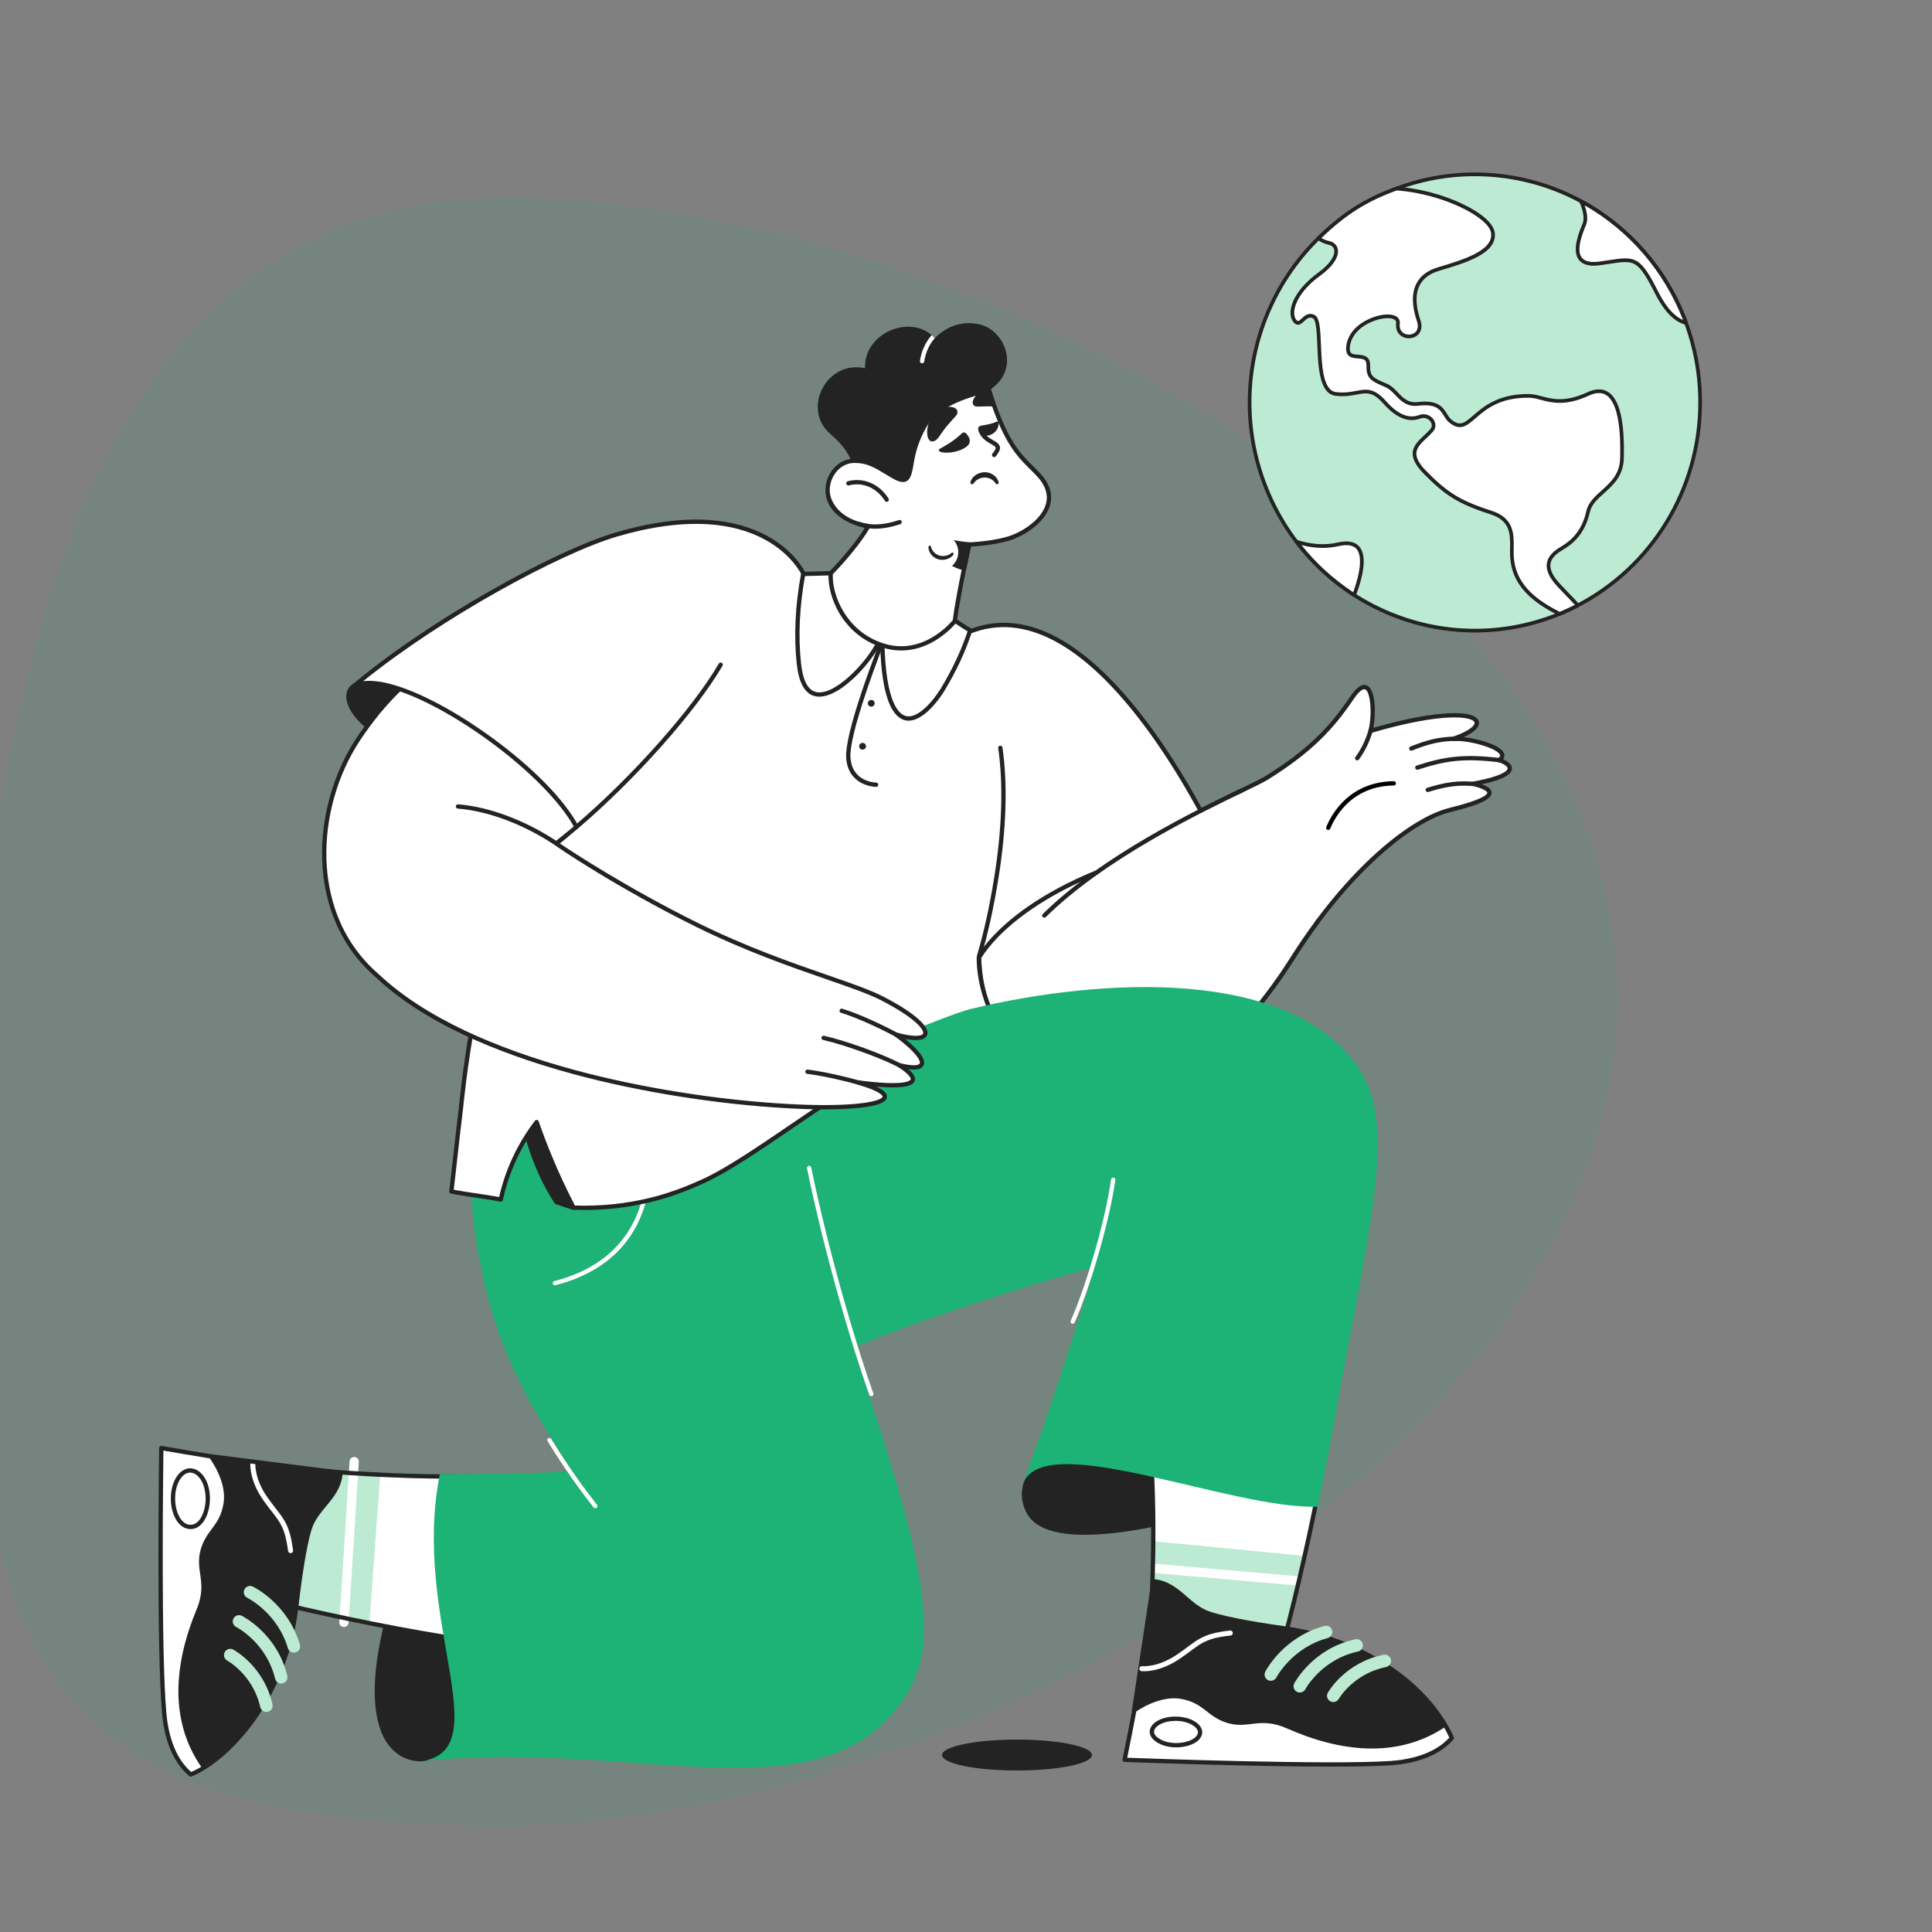 <svg width="336" height="336" viewBox="0 0 336 336" fill="none" xmlns="http://www.w3.org/2000/svg">
<rect x="0" y="0" width="336" height="336" fill="#808080" stroke="none"/>
<g clip-path="url(#clip0_3545_11993)">
<g clip-path="url(#clip1_3545_11993)">
<path d="M176.87 307.911C184.07 307.911 189.907 306.708 189.907 305.223C189.907 303.739 184.07 302.535 176.87 302.535C169.67 302.535 163.833 303.739 163.833 305.223C163.833 306.708 169.67 307.911 176.87 307.911Z" fill="#232323"/>
</g>
<path d="M281.289 173.487C281.289 251.657 166.146 317.46 87.552 317.46C8.957 317.46 -5 291.657 -5 213.487C-5 135.318 8.957 34.383 87.552 34.383C166.146 34.383 281.289 95.318 281.289 173.487Z" fill="#1DB276" fill-opacity="0.1"/>
<g clip-path="url(#clip2_3545_11993)">
<path d="M226.057 258.328C202.855 249.599 183.972 248.27 178.875 256.058C177.472 258.202 177.23 261.046 178.749 263.461C182.782 269.873 200.884 266.936 226.057 258.328V258.328Z" fill="#232323"/>
<path d="M230.173 254.224C230.086 254.774 229.995 255.323 229.9 255.872L229.899 255.873C229.218 259.834 228.104 265.22 226.893 270.598C225.675 276.021 224.359 281.436 223.284 285.375L210.354 284.271C210.354 284.271 201.797 279.721 200.351 276.998C200.658 269.596 200.672 261.377 200.221 254.044C200.097 251.994 199.985 250.887 199.985 250.887C199.985 250.887 220.36 250.913 230.173 254.224L230.173 254.224Z" fill="white"/>
<path d="M226.893 270.596C226.626 271.786 226.354 272.975 226.078 274.162C225.954 274.694 225.83 275.222 225.706 275.747C224.858 279.33 224.015 282.693 223.285 285.373L210.353 284.269L200.351 276.996C200.4 275.812 200.441 274.66 200.472 273.541C200.487 272.995 200.501 272.457 200.511 271.928C200.541 270.631 200.56 269.333 200.568 268.035L226.893 270.596V270.596Z" fill="#BDEAD3"/>
<path d="M226.078 274.164C225.954 274.695 225.83 275.224 225.706 275.748L200.472 273.542C200.487 272.997 200.501 272.458 200.511 271.93L226.078 274.164V274.164Z" fill="white"/>
<path d="M223.285 285.748C223.274 285.748 223.263 285.748 223.253 285.747L210.322 284.643C210.271 284.638 210.222 284.624 210.178 284.6C209.824 284.412 201.504 279.965 200.021 277.171C199.99 277.113 199.975 277.047 199.977 276.981C200.31 268.977 200.264 260.839 199.848 254.066C199.725 252.048 199.614 250.934 199.613 250.923C199.602 250.818 199.636 250.713 199.707 250.635C199.778 250.556 199.879 250.512 199.985 250.512H199.985C200.036 250.512 205.164 250.523 211.424 250.94C217.213 251.325 225.185 252.145 230.293 253.869C230.376 253.897 230.447 253.954 230.493 254.03C230.538 254.105 230.556 254.194 230.542 254.281C230.456 254.833 230.364 255.384 230.268 255.934C230.267 255.941 230.266 255.948 230.264 255.955C229.617 259.718 228.549 264.946 227.258 270.679C226.004 276.26 224.688 281.652 223.645 285.473C223.624 285.552 223.577 285.622 223.512 285.671C223.446 285.721 223.367 285.748 223.285 285.748V285.748ZM210.462 283.904L223.005 284.975C224.031 281.185 225.309 275.94 226.528 270.515C227.819 264.784 228.885 259.561 229.53 255.809C229.531 255.802 229.533 255.795 229.534 255.788C229.61 255.352 229.683 254.915 229.754 254.479C225.752 253.185 219.411 252.221 211.379 251.686C206.159 251.339 201.73 251.274 200.395 251.262C200.439 251.761 200.514 252.699 200.595 254.021C201.01 260.789 201.058 268.912 200.729 276.907C202.168 279.385 209.671 283.478 210.463 283.904L210.462 283.904Z" fill="#232323"/>
<path d="M252.487 302.283C251.024 303.948 247.99 306.233 241.74 306.638C230.222 307.386 195.583 306.054 195.583 306.054C196.337 302.304 196.828 299.861 197.227 297.699C197.213 297.71 197.198 297.723 197.183 297.735C200.216 277.893 200.593 275.003 200.638 275.004C204.879 275.418 206.452 279.286 210.15 280.584C212.996 281.592 219.224 282.628 223.684 283.24C234.683 284.75 246.246 290.966 251.634 300.529C251.899 301.005 252.265 301.714 252.461 302.216V302.217C252.471 302.239 252.48 302.269 252.487 302.283Z" fill="white"/>
<path d="M231.502 307.237C216.856 307.237 195.839 306.437 195.568 306.427C195.514 306.425 195.461 306.411 195.413 306.386C195.365 306.362 195.322 306.327 195.289 306.284C195.255 306.242 195.232 306.192 195.219 306.14C195.206 306.087 195.205 306.032 195.216 305.979C195.978 302.193 196.437 299.902 196.822 297.831C196.809 297.781 196.806 297.729 196.814 297.678C198.481 286.769 199.335 281.056 199.794 277.987C199.977 276.759 200.091 275.998 200.161 275.545C200.197 275.314 200.222 275.161 200.239 275.066C200.263 274.935 200.318 274.629 200.636 274.629C200.649 274.629 200.662 274.63 200.675 274.631C203.196 274.877 204.822 276.289 206.394 277.655C207.547 278.656 208.739 279.691 210.274 280.23C213.659 281.429 221.433 282.553 223.735 282.869C229.418 283.649 235.026 285.611 239.954 288.542C245.225 291.677 249.376 295.759 251.96 300.345C252.239 300.846 252.608 301.563 252.81 302.079C252.812 302.083 252.813 302.088 252.815 302.092C252.82 302.106 252.826 302.12 252.83 302.134C252.89 302.267 252.864 302.42 252.768 302.53C249.866 305.831 245.182 306.789 241.764 307.011C239.256 307.174 235.631 307.237 231.502 307.237L231.502 307.237ZM196.036 305.696C200.098 305.846 231.05 306.957 241.716 306.264C244.933 306.056 249.309 305.178 252.053 302.205C251.855 301.735 251.536 301.122 251.307 300.711C246.374 291.953 235.511 285.241 223.634 283.61C221.314 283.292 213.476 282.158 210.025 280.936C208.356 280.35 207.109 279.267 205.903 278.22C204.429 276.939 203.033 275.726 200.939 275.417C200.874 275.824 200.748 276.664 200.534 278.098C200.078 281.148 199.232 286.81 197.584 297.588C197.602 297.644 197.606 297.706 197.595 297.767C197.216 299.818 196.771 302.042 196.036 305.696V305.696Z" fill="#232323"/>
<path d="M251.285 299.932C241.215 306.76 229.661 302.782 223.979 300.266C219.078 298.096 217.38 300.712 213.374 299.338C210.029 298.191 209.028 295.755 204.747 295.156C202.338 294.819 199.006 296.203 197.183 297.735C199.84 280.352 200.623 275.004 200.638 275.004C204.879 275.418 206.452 279.286 210.15 280.584C212.996 281.592 219.224 282.628 223.685 283.24C236.484 284.997 246.893 292.399 251.285 299.932V299.932Z" fill="#232323"/>
<path d="M214.324 284.247C214.289 284.301 214.242 284.346 214.188 284.379C214.133 284.412 214.072 284.433 214.008 284.44C209.059 284.983 208.753 286.057 205.153 288.493C201.502 290.962 198.655 290.649 198.536 290.634C197.963 290.565 198.067 289.7 198.64 289.768C198.682 289.773 201.314 290.037 204.664 287.771C208.242 285.351 208.697 284.145 213.913 283.573C213.996 283.564 214.079 283.578 214.153 283.615C214.227 283.651 214.29 283.708 214.333 283.779C214.376 283.849 214.398 283.931 214.397 284.014C214.395 284.096 214.37 284.177 214.324 284.246L214.324 284.247L214.324 284.247Z" fill="white"/>
<path d="M251.471 300.246C243.094 305.914 233.08 304.696 223.832 300.6C219.02 298.469 217.117 300.808 213.342 299.61C209.856 298.504 209.408 296.169 205.374 295.454C201.593 294.784 197.591 297.66 197.551 297.689C197.162 297.972 196.734 297.386 197.123 297.102C197.297 296.976 201.419 294.015 205.502 294.739C209.734 295.489 210.274 297.874 213.562 298.917C217.053 300.024 219.158 297.735 224.126 299.935C233.186 303.947 242.946 305.147 251.081 299.632C251.485 299.355 251.905 299.988 251.47 300.246L251.471 300.246Z" fill="#232323"/>
<path d="M204.546 303.891C203.406 303.891 202.228 303.638 201.261 303.047C199.842 302.18 199.872 301.218 200.017 300.722C200.389 299.443 202.231 298.535 204.425 298.535C204.473 298.535 204.521 298.536 204.57 298.537C205.786 298.558 206.926 298.857 207.778 299.377C208.631 299.899 209.094 300.58 209.08 301.296C209.067 302.02 208.574 302.685 207.695 303.167C206.872 303.618 205.729 303.891 204.546 303.891V303.891ZM204.422 299.283C202.412 299.283 200.974 300.11 200.735 300.931C200.548 301.576 201.13 302.09 201.651 302.409C203.366 303.456 205.937 303.278 207.335 302.511C207.702 302.31 208.321 301.882 208.332 301.282C208.341 300.842 208.005 300.393 207.388 300.016C206.648 299.564 205.642 299.304 204.556 299.284C204.512 299.283 204.467 299.283 204.423 299.283H204.422Z" fill="#232323"/>
<path d="M231.53 284.428C231.384 284.65 231.161 284.81 230.905 284.879C224.728 286.545 222.015 291.667 221.988 291.718C221.713 292.254 221.056 292.466 220.521 292.192C219.985 291.917 219.774 291.261 220.048 290.725C220.174 290.48 223.199 284.7 230.338 282.774C231.31 282.512 232.081 283.597 231.53 284.428ZM236.167 287.227C229.844 288.576 227.041 293.722 227.015 293.774C226.732 294.306 226.072 294.508 225.54 294.226C225.009 293.943 224.807 293.283 225.09 292.752C225.222 292.504 228.407 286.654 235.714 285.095C236.665 284.892 237.386 285.952 236.85 286.763C236.85 286.763 236.634 287.129 236.167 287.227V287.227ZM241.74 289.453C241.661 289.573 241.559 289.676 241.44 289.757C241.32 289.837 241.186 289.893 241.045 289.921C235.395 291.055 232.847 295.423 232.821 295.467C232.52 295.988 231.853 296.167 231.332 295.867C230.818 295.57 230.636 294.917 230.922 294.397C231.042 294.182 233.954 289.121 240.618 287.783C241.567 287.593 242.272 288.65 241.74 289.453Z" fill="#BDEAD3"/>
<path d="M235.173 230.287C232.895 242.197 231.116 252.867 229.165 262.033C214.093 262.528 181.945 248.491 177.98 257.87C182.471 245.464 186.617 232.937 190.413 220.302C190.393 220.307 190.373 220.313 190.353 220.319C190.052 220.403 189.754 220.487 189.457 220.571C183.377 222.285 177.33 224.117 171.322 226.066C158.947 230.083 151.964 232.905 149.175 234.07C148.97 234.156 148.788 234.232 148.627 234.3C148.57 234.324 148.512 234.349 148.454 234.373C146.585 235.163 144.727 235.977 142.88 236.816C141.323 228.211 139.91 219.58 138.639 210.928C137.26 201.533 136.05 192.115 135.009 182.677C145.881 179.733 215.312 158.896 235.498 184.612C241.583 192.878 240.365 203.143 235.173 230.287L235.173 230.287Z" fill="#1DB276"/>
<path d="M76.655 257.594C65.361 279.013 61.769 298.784 68.7 304.673C70.607 306.294 73.335 306.875 75.863 305.697C82.572 302.571 81.932 283.037 76.655 257.594Z" fill="#232323"/>
<path d="M80.701 285.176C71.951 283.97 57.988 281.128 49.386 279.027L50.184 266.079C50.184 266.079 54.532 257.42 57.222 255.91C65.731 256.59 74.267 256.881 82.803 256.782C83.104 259.96 83.226 263.153 83.168 266.345C83.035 273.625 81.978 279.986 80.701 285.176H80.701Z" fill="white"/>
<path d="M64.248 282.285C58.797 281.196 53.35 280.009 49.385 279.028L50.184 266.079L57.222 255.91C60.191 256.079 63.16 256.259 66.128 256.449L64.248 282.285Z" fill="#BDEAD3"/>
<path d="M59.385 282.839C59.262 282.761 59.163 282.653 59.098 282.524C59.032 282.395 59.003 282.251 59.012 282.106L60.793 254.156C60.822 253.709 61.205 253.368 61.649 253.392C62.093 253.416 62.43 253.798 62.402 254.244L60.621 282.195C60.593 282.641 60.21 282.984 59.766 282.959C59.631 282.952 59.5 282.911 59.385 282.839L59.385 282.838L59.385 282.839Z" fill="white"/>
<path d="M80.701 285.549C80.684 285.549 80.667 285.548 80.65 285.545C71.819 284.329 57.774 281.46 49.297 279.39C49.212 279.369 49.136 279.319 49.084 279.248C49.032 279.178 49.007 279.091 49.012 279.004L49.811 266.055C49.814 266.004 49.827 265.955 49.85 265.91C50.029 265.552 54.281 257.131 57.039 255.583C57.103 255.546 57.178 255.53 57.252 255.536C62.022 255.918 66.867 256.18 71.653 256.315C75.351 256.419 79.101 256.45 82.798 256.407C82.995 256.402 83.157 256.552 83.175 256.746C83.477 259.938 83.6 263.145 83.542 266.351C83.426 272.692 82.592 279.056 81.064 285.264C81.044 285.345 80.997 285.417 80.931 285.469C80.866 285.521 80.785 285.549 80.701 285.549L80.701 285.549ZM49.778 278.737C58.157 280.771 71.7 283.534 80.418 284.758C81.882 278.707 82.681 272.511 82.794 266.337C82.849 263.274 82.739 260.21 82.462 257.159C78.867 257.196 75.225 257.164 71.632 257.063C66.852 256.927 62.077 256.67 57.31 256.291C54.865 257.803 50.96 265.378 50.553 266.178L49.778 278.737H49.778Z" fill="#232323"/>
<path d="M33.168 308.612C31.469 307.19 29.113 304.211 28.559 297.975C27.539 286.482 28.053 251.832 28.053 251.832C31.821 252.498 34.276 252.93 36.447 253.278C36.436 253.264 36.423 253.249 36.41 253.235C39.976 253.694 43.694 254.171 47.069 254.602C51.792 255.207 55.845 255.701 57.86 255.959C57.876 255.96 57.894 255.962 57.91 255.965C58.751 256.072 59.224 256.138 59.224 256.151C58.919 260.282 55.202 262.089 53.985 265.453C53.944 265.564 53.905 265.676 53.869 265.788C52.928 268.657 52.039 274.905 51.532 279.377C50.909 284.873 49.078 289.766 47.989 292.235C47.823 292.615 47.648 292.991 47.464 293.363C47.204 293.885 46.935 294.402 46.656 294.913C46.566 295.076 46.475 295.239 46.384 295.401C46.243 295.65 46.099 295.897 45.952 296.142C45.908 296.217 45.865 296.291 45.821 296.364C44.883 297.929 43.835 299.425 42.683 300.84C42.588 300.958 42.492 301.072 42.396 301.187C42.362 301.229 42.329 301.27 42.293 301.31C42.258 301.349 42.226 301.391 42.193 301.43C42.182 301.441 42.173 301.453 42.164 301.464C42.145 301.484 42.129 301.505 42.11 301.525C42.104 301.533 42.098 301.539 42.092 301.546C42.003 301.65 41.913 301.753 41.824 301.854C41.751 301.938 41.676 302.022 41.6 302.105C41.58 302.127 41.559 302.15 41.537 302.173C41.472 302.247 41.407 302.319 41.342 302.391C41.336 302.397 41.329 302.404 41.323 302.411L41.254 302.484C41.23 302.51 41.207 302.536 41.182 302.562C41.138 302.611 41.09 302.66 41.045 302.709C41.022 302.735 40.997 302.759 40.971 302.785C40.962 302.796 40.951 302.808 40.94 302.819C40.929 302.83 40.919 302.843 40.907 302.856C40.836 302.928 40.767 302.999 40.699 303.07C40.602 303.169 40.507 303.265 40.413 303.361C40.371 303.403 40.33 303.445 40.289 303.485C40.239 303.537 40.186 303.586 40.136 303.636C40.044 303.726 39.952 303.815 39.86 303.902C39.8 303.959 39.742 304.015 39.682 304.072C39.65 304.101 39.62 304.13 39.589 304.159C39.532 304.213 39.474 304.266 39.418 304.317C39.373 304.357 39.331 304.398 39.286 304.437C39.152 304.56 39.017 304.681 38.88 304.8C38.817 304.855 38.755 304.912 38.693 304.964C38.59 305.054 38.487 305.141 38.384 305.227C38.3 305.297 38.217 305.366 38.135 305.435L38.011 305.536C37.971 305.569 37.93 305.602 37.888 305.634C37.807 305.7 37.728 305.764 37.647 305.827C37.485 305.956 37.32 306.082 37.154 306.206C37.099 306.247 37.047 306.287 36.993 306.325C36.681 306.557 36.363 306.781 36.039 306.998C35.978 307.039 35.919 307.081 35.859 307.119C35.757 307.187 35.654 307.254 35.551 307.319C35.401 307.414 35.251 307.507 35.099 307.599C35.034 307.639 34.968 307.679 34.902 307.718C34.395 308.016 33.982 308.232 33.686 308.377C33.538 308.451 33.387 308.52 33.235 308.585H33.233C33.215 308.594 33.2 308.599 33.191 308.604C33.183 308.606 33.175 308.609 33.168 308.612L33.168 308.612Z" fill="white"/>
<path d="M35.492 307.355C28.426 297.452 32.13 285.812 34.513 280.073C36.567 275.124 33.91 273.489 35.19 269.453C36.258 266.083 38.671 265.025 39.169 260.733C39.467 258.155 37.819 254.828 36.447 253.277C36.436 253.263 36.422 253.248 36.41 253.234C39.976 253.693 43.694 254.17 47.069 254.602C51.792 255.206 59.224 256.138 59.225 256.15C58.919 260.281 55.203 262.088 53.985 265.452C53.944 265.563 53.906 265.675 53.869 265.787C52.928 268.656 52.039 274.904 51.532 279.377C50.909 284.872 49.078 289.765 47.989 292.234C47.823 292.615 47.648 292.991 47.464 293.363C47.205 293.884 46.935 294.401 46.656 294.912C46.566 295.075 46.475 295.238 46.384 295.401C46.243 295.649 46.099 295.896 45.952 296.142C45.908 296.217 45.865 296.29 45.821 296.363C44.883 297.928 43.835 299.424 42.684 300.839C42.589 300.957 42.492 301.072 42.396 301.187C42.363 301.228 42.329 301.269 42.294 301.309C42.258 301.349 42.226 301.39 42.193 301.43C42.182 301.44 42.173 301.453 42.164 301.463C42.145 301.483 42.129 301.505 42.111 301.524C42.104 301.532 42.098 301.538 42.092 301.546C42.069 301.573 42.046 301.601 42.023 301.627C41.958 301.703 41.891 301.778 41.824 301.853C41.751 301.938 41.676 302.021 41.601 302.104C41.581 302.127 41.559 302.15 41.538 302.173C41.472 302.246 41.408 302.318 41.342 302.39C41.336 302.396 41.33 302.404 41.324 302.41L41.255 302.483C41.23 302.509 41.207 302.535 41.183 302.561C41.138 302.61 41.091 302.659 41.045 302.708C41.022 302.734 40.998 302.759 40.971 302.785C40.962 302.796 40.951 302.808 40.941 302.818C40.93 302.829 40.919 302.843 40.907 302.855C40.837 302.927 40.768 302.999 40.699 303.069C40.602 303.168 40.507 303.265 40.413 303.36L40.358 303.417C40.335 303.439 40.313 303.461 40.289 303.484C40.239 303.536 40.186 303.585 40.136 303.635C40.075 303.698 40.013 303.758 39.952 303.814L39.86 303.902L39.817 303.944C39.771 303.987 39.727 304.03 39.683 304.071C39.651 304.1 39.62 304.13 39.589 304.158C39.533 304.212 39.475 304.266 39.418 304.316C39.374 304.357 39.331 304.397 39.286 304.437C39.153 304.56 39.017 304.68 38.881 304.8C38.818 304.855 38.755 304.911 38.694 304.963C38.59 305.054 38.487 305.141 38.385 305.226C38.3 305.297 38.218 305.366 38.135 305.434L38.011 305.535C37.971 305.569 37.93 305.601 37.889 305.633C37.807 305.699 37.728 305.763 37.647 305.826C37.485 305.955 37.321 306.082 37.154 306.205C37.099 306.247 37.047 306.287 36.993 306.325C36.681 306.557 36.363 306.781 36.04 306.998C35.979 307.039 35.919 307.08 35.859 307.118C35.758 307.187 35.655 307.253 35.551 307.319C35.53 307.33 35.511 307.343 35.492 307.355L35.492 307.355Z" fill="#232323"/>
<path d="M50.306 270.045C50.251 270.011 50.205 269.966 50.17 269.912C50.136 269.858 50.113 269.797 50.105 269.734C49.586 265.853 48.809 264.854 47.261 262.866C46.845 262.331 46.373 261.725 45.843 260.98C43.287 257.39 43.533 254.537 43.545 254.417C43.551 254.36 43.567 254.305 43.594 254.254C43.621 254.204 43.658 254.159 43.702 254.123C43.746 254.086 43.797 254.059 43.852 254.042C43.907 254.026 43.964 254.02 44.021 254.025C44.136 254.037 44.242 254.093 44.316 254.182C44.389 254.272 44.424 254.386 44.413 254.501C44.41 254.543 44.208 257.18 46.553 260.475C47.073 261.205 47.538 261.803 47.949 262.331C49.542 264.377 50.42 265.504 50.97 269.619C50.981 269.701 50.968 269.784 50.934 269.859C50.899 269.934 50.843 269.998 50.774 270.043C50.704 270.087 50.623 270.111 50.541 270.112C50.458 270.112 50.377 270.089 50.306 270.045H50.305L50.306 270.045Z" fill="white"/>
<path d="M33.168 308.987C33.08 308.986 32.995 308.955 32.928 308.898C29.557 306.076 28.489 301.418 28.186 298.007C27.176 286.626 27.674 252.172 27.679 251.825C27.68 251.771 27.692 251.718 27.716 251.669C27.739 251.62 27.773 251.577 27.815 251.543C27.857 251.508 27.905 251.483 27.958 251.469C28.01 251.456 28.065 251.453 28.118 251.463C31.752 252.104 36.136 252.822 36.436 252.861C36.443 252.862 36.451 252.862 36.458 252.863C47.407 254.272 53.141 254.99 56.22 255.376C57.453 255.531 58.216 255.626 58.671 255.686C58.903 255.716 59.056 255.737 59.151 255.752C59.285 255.773 59.597 255.822 59.598 256.149C59.598 256.158 59.598 256.168 59.597 256.177C59.411 258.703 58.037 260.361 56.708 261.965C55.734 263.14 54.727 264.356 54.224 265.903C53.106 269.314 52.165 277.11 51.903 279.419C50.892 288.345 47.355 294.965 44.567 298.947C41.278 303.644 37.095 307.376 33.379 308.929L33.367 308.934C33.353 308.94 33.338 308.946 33.325 308.951C33.276 308.975 33.222 308.987 33.168 308.987V308.987ZM28.421 252.275C28.366 256.338 27.987 287.298 28.932 297.941C29.217 301.151 30.197 305.505 33.237 308.177C36.791 306.64 40.786 303.042 43.954 298.518C46.693 294.607 50.166 288.105 51.16 279.334C51.424 277.008 52.373 269.148 53.513 265.671C54.06 263.989 55.113 262.717 56.132 261.488C57.378 259.984 58.558 258.56 58.818 256.46C58.408 256.404 57.566 256.299 56.127 256.118C53.047 255.732 47.313 255.014 36.362 253.605L36.363 253.601C36.297 253.597 36.225 253.586 36.146 253.574C36.012 253.553 35.817 253.522 35.571 253.482C33.185 253.094 30.802 252.692 28.421 252.276L28.421 252.275Z" fill="#232323"/>
<path d="M35.299 307.666C35.252 307.637 35.213 307.597 35.184 307.55C32.062 303.168 30.687 297.98 31.096 292.13C31.362 288.319 32.399 284.217 34.176 279.937C35.306 277.217 35.055 275.452 34.812 273.746C34.626 272.441 34.434 271.091 34.918 269.431C35.374 267.868 36.11 266.874 36.822 265.914C37.709 264.717 38.547 263.586 38.886 261.369C39.467 257.575 36.496 253.643 36.466 253.603C36.437 253.565 36.416 253.522 36.404 253.476C36.391 253.43 36.388 253.382 36.395 253.335C36.401 253.287 36.416 253.242 36.44 253.201C36.464 253.159 36.496 253.123 36.534 253.094C36.572 253.065 36.615 253.044 36.661 253.032C36.707 253.019 36.755 253.016 36.803 253.023C36.85 253.029 36.896 253.045 36.937 253.068C36.978 253.092 37.014 253.124 37.043 253.162C37.174 253.333 40.232 257.383 39.605 261.48C39.238 263.874 38.307 265.131 37.406 266.347C36.701 267.298 36.036 268.196 35.616 269.634C35.176 271.145 35.349 272.359 35.532 273.644C35.776 275.363 36.054 277.312 34.848 280.216C33.101 284.424 32.083 288.449 31.822 292.181C31.424 297.866 32.759 302.902 35.788 307.147C35.838 307.216 35.861 307.299 35.856 307.384C35.85 307.468 35.816 307.547 35.758 307.609C35.7 307.67 35.623 307.709 35.539 307.72C35.455 307.731 35.37 307.712 35.299 307.666H35.299L35.299 307.666Z" fill="#232323"/>
<path d="M33.136 265.933C32.121 265.93 31.216 265.323 30.585 264.225C29.422 262.202 29.414 259.059 30.567 257.068C31.339 255.735 32.497 255.125 33.665 255.435C35.07 255.808 36.495 257.559 36.512 260.63C36.518 261.82 36.23 263.099 35.741 264.052C35.112 265.277 34.211 265.927 33.136 265.933L33.136 265.933ZM33.068 256.104C32.377 256.104 31.718 256.574 31.214 257.443C30.2 259.194 30.209 262.069 31.234 263.852C31.582 264.459 32.195 265.182 33.135 265.185C34.115 265.18 34.731 264.38 35.075 263.71C35.512 262.859 35.77 261.709 35.764 260.634C35.749 257.972 34.566 256.448 33.473 256.157C33.341 256.122 33.205 256.104 33.068 256.103L33.068 256.104Z" fill="#232323"/>
<path d="M50.531 287.247C50.306 287.106 50.14 286.888 50.065 286.633C48.254 280.499 43.067 277.909 43.015 277.884C42.472 277.622 42.245 276.97 42.507 276.428C42.769 275.886 43.42 275.659 43.963 275.921C44.211 276.041 50.062 278.928 52.157 286.017C52.197 286.155 52.211 286.298 52.196 286.441C52.18 286.583 52.137 286.721 52.069 286.847C52.001 286.972 51.908 287.083 51.797 287.173C51.685 287.263 51.557 287.33 51.42 287.37C51.271 287.414 51.115 287.426 50.962 287.405C50.809 287.383 50.662 287.33 50.531 287.247V287.247ZM48.322 292.618C48.08 292.467 47.907 292.226 47.841 291.948C46.342 285.66 41.13 282.981 41.078 282.955C40.539 282.685 40.321 282.03 40.591 281.493C40.861 280.955 41.516 280.738 42.054 281.008C42.306 281.134 48.231 284.179 49.962 291.445C49.996 291.584 50.001 291.728 49.978 291.869C49.956 292.011 49.905 292.146 49.83 292.268C49.755 292.39 49.657 292.496 49.541 292.58C49.425 292.663 49.294 292.724 49.154 292.757C49.014 292.79 48.867 292.795 48.724 292.771C48.581 292.748 48.444 292.696 48.322 292.619L48.322 292.618ZM45.746 297.57C45.625 297.493 45.519 297.394 45.436 297.276C45.353 297.159 45.294 297.027 45.263 296.886C43.995 291.266 39.567 288.823 39.522 288.798C38.994 288.51 38.799 287.848 39.087 287.319C39.371 286.799 40.02 286.602 40.547 286.875C40.765 286.99 45.895 289.781 47.39 296.409C47.422 296.548 47.425 296.692 47.401 296.833C47.377 296.974 47.325 297.109 47.248 297.23C47.172 297.351 47.072 297.456 46.955 297.538C46.838 297.621 46.706 297.679 46.566 297.71C46.285 297.774 45.991 297.723 45.747 297.57H45.746Z" fill="#BDEAD3"/>
<path d="M160.58 285.782C160.35 288.899 159.356 291.904 157.72 294.567C143.832 317.164 110.926 302.27 73.329 306.297C86.821 304.259 71.467 281.42 76.499 256.361C81.286 256.412 86.187 256.32 91.216 256.213C94.175 256.15 95.898 256.012 98.525 255.872C98.824 255.856 99.135 255.84 99.462 255.824C99.466 255.824 99.471 255.823 99.476 255.823C95.657 249.436 87.943 239.309 84.203 223.028C77.802 195.168 86.696 187.824 89.266 182.062C106.458 184.356 123.651 186.648 140.844 188.94C139.971 195.612 142.239 215.746 145.149 223.329C151.217 245.003 161.749 269.931 160.58 285.782L160.58 285.782Z" fill="#1DB276"/>
<path d="M103.53 262.311C103.473 262.311 103.417 262.298 103.366 262.274C103.315 262.249 103.27 262.213 103.235 262.168C99.273 257.131 96.315 252.424 95.227 250.635C95.178 250.55 95.164 250.45 95.189 250.355C95.213 250.261 95.273 250.179 95.357 250.129C95.44 250.078 95.54 250.062 95.635 250.084C95.73 250.106 95.813 250.164 95.866 250.246C96.947 252.024 99.887 256.701 103.823 261.706C103.867 261.761 103.894 261.827 103.901 261.897C103.909 261.967 103.897 262.037 103.866 262.1C103.835 262.164 103.787 262.217 103.728 262.254C103.669 262.291 103.6 262.311 103.53 262.311V262.311Z" fill="white"/>
<path d="M170.734 258.957C170.776 258.8 170.823 258.646 170.873 258.492C170.827 258.647 170.78 258.802 170.734 258.957Z" fill="#21A0AA"/>
<path d="M151.531 242.815C151.454 242.815 151.378 242.791 151.315 242.747C151.252 242.702 151.205 242.639 151.179 242.567C147.968 233.564 143.375 217.901 140.351 203.199C140.341 203.151 140.341 203.102 140.35 203.053C140.359 203.005 140.378 202.959 140.405 202.918C140.432 202.877 140.467 202.842 140.507 202.814C140.548 202.787 140.594 202.768 140.642 202.758C140.69 202.748 140.74 202.747 140.788 202.757C140.836 202.766 140.882 202.785 140.923 202.812C140.964 202.839 140.999 202.874 141.027 202.914C141.055 202.955 141.074 203.001 141.084 203.049C144.101 217.715 148.682 233.338 151.883 242.315C151.903 242.372 151.91 242.432 151.902 242.492C151.894 242.551 151.871 242.608 151.837 242.657C151.802 242.706 151.756 242.746 151.703 242.773C151.65 242.801 151.591 242.815 151.531 242.815V242.815ZM186.556 230.214C186.493 230.214 186.432 230.199 186.377 230.169C186.323 230.139 186.276 230.096 186.242 230.044C186.208 229.992 186.188 229.932 186.183 229.87C186.178 229.808 186.189 229.746 186.214 229.689C189.016 223.378 192.294 211.898 193.229 205.12C193.235 205.071 193.251 205.024 193.276 204.981C193.301 204.939 193.334 204.902 193.373 204.872C193.412 204.842 193.457 204.821 193.504 204.808C193.552 204.796 193.602 204.793 193.65 204.8C193.699 204.807 193.746 204.823 193.788 204.848C193.831 204.873 193.868 204.906 193.897 204.945C193.927 204.984 193.949 205.029 193.961 205.076C193.973 205.124 193.976 205.173 193.97 205.222C193.027 212.055 189.723 223.631 186.898 229.992C186.869 230.058 186.821 230.115 186.76 230.154C186.699 230.193 186.628 230.214 186.556 230.214H186.556Z" fill="white"/>
<path d="M96.5 223.535C96.409 223.535 96.321 223.502 96.252 223.441C96.184 223.381 96.14 223.298 96.129 223.208C96.117 223.118 96.139 223.026 96.19 222.951C96.241 222.876 96.318 222.821 96.406 222.799C102.543 221.213 107.001 218.087 109.657 213.509C112.431 208.728 112.59 203.463 112.236 199.887C112.226 199.789 112.256 199.69 112.319 199.613C112.382 199.537 112.472 199.488 112.571 199.478C112.776 199.459 112.96 199.608 112.98 199.813C113.346 203.498 113.178 208.931 110.304 213.884C107.544 218.642 102.931 221.885 96.593 223.523C96.563 223.531 96.531 223.535 96.499 223.535L96.5 223.535Z" fill="white"/>
<path d="M93.222 195.141C95.11 200.199 97.242 205.164 99.61 210.017L96.754 209.055C95.74 207.466 94.836 205.809 94.049 204.096C93.052 201.925 92.248 199.672 91.644 197.361C92.071 196.555 92.602 195.809 93.222 195.141H93.222Z" fill="#232323"/>
<path d="M99.61 210.392C99.57 210.392 99.53 210.386 99.49 210.373L96.635 209.41C96.554 209.383 96.485 209.329 96.439 209.257C95.416 207.654 94.504 205.982 93.709 204.253C92.704 202.063 91.892 199.789 91.282 197.457C91.259 197.366 91.27 197.27 91.314 197.187C91.645 196.563 92.036 195.972 92.481 195.424C92.631 195.24 92.787 195.061 92.948 194.887C92.992 194.841 93.046 194.806 93.107 194.786C93.168 194.767 93.233 194.763 93.295 194.775C93.358 194.788 93.416 194.816 93.465 194.857C93.513 194.899 93.551 194.952 93.573 195.011C94.557 197.647 95.607 200.257 96.722 202.839C97.743 205.202 98.818 207.541 99.946 209.854C99.974 209.911 99.987 209.975 99.983 210.038C99.98 210.101 99.961 210.163 99.927 210.216C99.894 210.27 99.847 210.315 99.791 210.345C99.736 210.376 99.673 210.392 99.61 210.392ZM96.999 208.744L98.885 209.379C97.893 207.318 96.943 205.236 96.035 203.136C94.998 200.733 94.017 198.307 93.092 195.859L93.062 195.896C92.677 196.369 92.337 196.876 92.044 197.41C92.638 199.65 93.422 201.835 94.389 203.941C95.151 205.599 96.023 207.203 96.999 208.744ZM100.13 143.797C91.093 129.43 66.603 114.275 61.155 119.641C59.864 120.912 60.717 124.027 64.642 126.875C75.124 134.478 100.13 143.797 100.13 143.797Z" fill="#232323"/>
<path d="M100.13 144.171C100.086 144.171 100.042 144.163 99.999 144.147C99.749 144.054 74.825 134.722 64.422 127.177C61.935 125.372 60.368 123.203 60.231 121.374C60.169 120.552 60.398 119.86 60.893 119.373C61.918 118.363 63.554 117.981 65.756 118.237C70.243 118.759 76.986 121.988 83.793 126.875C90.903 131.979 96.973 138.074 100.447 143.597C100.482 143.654 100.502 143.719 100.504 143.786C100.506 143.853 100.49 143.919 100.458 143.977C100.425 144.036 100.378 144.085 100.32 144.119C100.263 144.153 100.197 144.17 100.13 144.17L100.13 144.171ZM64.492 118.908C63.123 118.908 62.092 119.242 61.418 119.906C61.085 120.234 60.932 120.722 60.977 121.318C61.098 122.93 62.55 124.894 64.862 126.571C73.953 133.165 94.3 141.164 99.19 143.039C91.316 131.352 74.192 119.971 65.669 118.98C65.253 118.932 64.86 118.907 64.492 118.907V118.908Z" fill="#232323"/>
<path d="M98.354 145.521L82.551 135.086L65.691 123.953C67.746 121.444 70.015 119.156 72.528 117.149C105.531 90.769 129.317 90.796 134.378 95.392C148.348 108.08 107.164 139.134 98.354 145.521L98.354 145.521Z" fill="white"/>
<path d="M98.04 146.124C97.96 146.125 97.883 146.1 97.819 146.053C97.755 146.007 97.708 145.941 97.683 145.866C97.659 145.79 97.659 145.709 97.684 145.634C97.708 145.559 97.756 145.494 97.82 145.447C104.193 140.849 136.024 117.162 136.853 102.405C137.004 99.717 136.087 97.452 134.126 95.671C131.662 93.433 124.49 92.363 114.023 95.019C105.196 97.259 90.871 102.968 72.761 117.443C70.203 119.487 67.784 121.927 65.573 124.695C65.511 124.771 65.421 124.819 65.323 124.829C65.226 124.839 65.128 124.81 65.051 124.749C64.975 124.688 64.925 124.599 64.913 124.502C64.902 124.404 64.929 124.306 64.989 124.228C67.234 121.417 69.692 118.938 72.294 116.859C82.348 108.823 97.716 98.385 113.839 94.294C118.793 93.037 123.429 92.511 127.246 92.772C130.594 93.001 133.217 93.834 134.629 95.118C136.765 97.057 137.765 99.523 137.6 102.447C137.24 108.849 131.368 117.474 120.147 128.083C111.373 136.378 101.917 143.414 98.258 146.054C98.195 146.1 98.118 146.125 98.04 146.125V146.124Z" fill="#232323"/>
<path d="M260.711 132.182C263.287 130.503 256.29 128.351 252.78 128.485C260.926 125.757 257.135 121.597 238.35 127.114C239.232 123.583 238.746 115.999 235.134 121.341C231.523 126.683 227.806 130.621 220.217 135.325C218.6 136.331 211.946 139.22 204.106 143.495C180.181 111.904 168.814 123.453 170.261 166.073C170.336 170.332 171.242 174.174 172.692 177.515C172.959 181.32 174.654 185.244 178.25 189.226C192.703 202.105 213.074 185.185 224.789 166.648C234.378 151.479 245.416 142.533 252.128 140.877C258.84 139.22 261.55 137.693 256.206 136.307C264.646 134.767 263.036 132.949 260.711 132.182H260.711Z" fill="white"/>
<path d="M189.684 194.114C185.361 194.114 181.441 192.57 178.001 189.504C177.991 189.495 177.981 189.486 177.972 189.476C174.526 185.66 172.626 181.666 172.323 177.605C170.778 174.022 169.958 170.144 169.887 166.078C169.485 154.236 170.074 144.781 171.638 137.982C173.242 131.008 175.881 126.824 179.483 125.547C185.46 123.427 193.779 129.302 204.209 143.012C208.769 140.536 212.862 138.557 215.866 137.104C217.907 136.117 219.381 135.403 220.02 135.007C227.794 130.188 231.448 126.125 234.825 121.131C235.946 119.472 236.896 118.846 237.728 119.216C239.257 119.898 239.313 124.053 238.847 126.579C245.423 124.688 249.575 124.158 251.92 124.049C255.839 123.869 256.934 124.693 257.161 125.417C257.449 126.335 256.512 127.317 254.552 128.2C257.368 128.522 261.132 129.641 261.593 131.09C261.661 131.305 261.7 131.665 261.413 132.048C262.169 132.375 262.999 132.918 262.944 133.711C262.852 135.033 260.231 135.854 257.733 136.387C258.886 136.825 259.413 137.305 259.41 137.886C259.402 139.275 255.948 140.318 252.217 141.239C248.775 142.089 244.361 144.835 239.788 148.972C234.619 153.648 229.541 159.83 225.106 166.847C220.738 173.758 215.553 179.914 210.111 184.649C204.031 189.939 197.898 193.146 192.374 193.922C191.461 194.05 190.564 194.114 189.684 194.114ZM178.514 188.959C182.48 192.486 187.108 193.907 192.27 193.181C197.65 192.425 203.649 189.28 209.62 184.085C215.007 179.397 220.144 173.298 224.473 166.448C234.371 150.789 245.45 142.139 252.038 140.513C258.178 138.997 258.66 138.116 258.662 137.882C258.662 137.825 258.593 137.312 256.113 136.668C256.03 136.647 255.957 136.598 255.906 136.53C255.855 136.462 255.829 136.378 255.832 136.293C255.836 136.208 255.868 136.126 255.924 136.062C255.979 135.997 256.055 135.954 256.139 135.938C261.827 134.901 262.184 133.858 262.197 133.659C262.217 133.38 261.723 132.909 260.594 132.537C260.527 132.514 260.468 132.474 260.423 132.42C260.378 132.365 260.35 132.3 260.341 132.23C260.331 132.16 260.342 132.089 260.372 132.025C260.401 131.961 260.448 131.907 260.507 131.868C260.961 131.572 260.9 131.38 260.88 131.317C260.522 130.192 255.762 128.744 252.794 128.858C252.61 128.864 252.445 128.734 252.412 128.551C252.396 128.463 252.412 128.371 252.458 128.294C252.504 128.216 252.576 128.158 252.661 128.129C255.672 127.121 256.582 126.068 256.447 125.641C256.136 124.65 251.173 123.737 238.456 127.472C238.393 127.49 238.326 127.492 238.262 127.476C238.198 127.461 238.139 127.429 238.091 127.383C238.044 127.337 238.009 127.28 237.991 127.217C237.973 127.153 237.971 127.086 237.987 127.022C238.68 124.249 238.369 120.321 237.423 119.899C237.008 119.714 236.268 120.331 235.444 121.549C232.013 126.625 228.301 130.754 220.414 135.642C219.743 136.059 218.254 136.78 216.193 137.777C213.133 139.257 208.942 141.283 204.285 143.822C204.206 143.865 204.115 143.878 204.027 143.86C203.94 143.841 203.862 143.791 203.808 143.72C198.593 136.835 193.867 131.87 189.759 128.966C185.841 126.195 182.467 125.281 179.734 126.252C175.023 127.922 169.621 136.185 170.635 166.059C170.705 170.055 171.513 173.857 173.035 177.366C173.052 177.405 173.062 177.446 173.065 177.489C173.34 181.396 175.173 185.255 178.514 188.959L178.514 188.959Z" fill="#232323"/>
<path d="M168.936 109.735C168.081 109.305 166.184 108.007 166.184 108.007L144.601 99.689L139.761 99.818C139.761 99.818 133.19 85.324 107.229 92.953C96.643 96.068 74.826 108.083 61.142 119.653C67.468 114.694 93.932 131.985 100.258 143.809C96.143 147.361 92.108 149.813 89.73 153.804C82.608 165.755 80.182 192.557 80.182 192.557H80.183C79.607 197.263 79.109 202.001 78.501 207.215C80.904 207.707 84.689 208.129 87.093 208.621C87.615 206.195 88.403 203.834 89.442 201.58C90.496 199.297 91.8 197.137 93.331 195.141C94.03 197.161 94.788 199.161 95.604 201.136C96.854 204.158 98.238 207.123 99.753 210.021C102.988 210.144 107.685 210.014 113.109 208.693C116.81 207.791 119.753 206.574 122.27 205.44C133.005 200.602 152.935 182.999 167.182 179.854L167.156 179.212C170.883 177.752 172.78 176.973 172.78 176.973C172.78 176.973 170.214 172.066 170.227 166.568C178.877 152.836 209.085 143.555 213.345 149.912C203.663 129.442 186.493 103.124 168.936 109.735Z" fill="white"/>
<path d="M101.648 210.43C101.012 210.43 100.376 210.418 99.738 210.394C99.672 210.391 99.608 210.371 99.552 210.336C99.497 210.301 99.451 210.252 99.421 210.193C97.902 207.285 96.513 204.31 95.259 201.278C94.529 199.512 93.846 197.727 93.209 195.926C91.875 197.743 90.727 199.689 89.782 201.736C88.754 203.965 87.975 206.299 87.458 208.698C87.437 208.795 87.379 208.879 87.297 208.933C87.214 208.987 87.114 209.006 87.017 208.986C85.826 208.742 84.259 208.511 82.743 208.287C81.216 208.061 79.638 207.828 78.426 207.58C78.334 207.561 78.253 207.509 78.198 207.433C78.143 207.357 78.118 207.263 78.129 207.17C78.381 205.017 78.614 202.936 78.84 200.922C79.165 198.024 79.472 195.286 79.809 192.527L79.809 192.522C79.816 192.455 80.435 185.711 81.917 177.594C83.288 170.087 85.701 159.833 89.409 153.611C91.189 150.624 93.908 148.459 96.787 146.167C97.764 145.389 98.772 144.587 99.784 143.722C97.374 139.397 91.963 133.911 85.233 128.979C78.466 124.021 71.559 120.458 66.757 119.448C64.273 118.925 62.461 119.093 61.373 119.946C61.296 120.007 61.197 120.036 61.099 120.026C61.001 120.015 60.911 119.966 60.849 119.89C60.787 119.813 60.757 119.715 60.767 119.617C60.776 119.519 60.824 119.429 60.9 119.366C67.287 113.965 75.904 108.084 85.162 102.806C93.802 97.88 101.807 94.157 107.123 92.593C113.087 90.84 118.526 90.113 123.289 90.433C127.119 90.69 130.524 91.619 133.409 93.195C137.707 95.543 139.539 98.585 139.989 99.437L144.591 99.314C144.638 99.312 144.689 99.321 144.735 99.339L166.318 107.657C166.345 107.667 166.371 107.681 166.394 107.697C166.412 107.709 168.085 108.851 168.962 109.325C176.925 106.413 185.472 109.806 194.368 119.413C198.998 124.412 206.107 133.734 213.683 149.751C213.723 149.836 213.73 149.934 213.701 150.024C213.673 150.114 213.611 150.19 213.529 150.236C213.447 150.283 213.35 150.297 213.259 150.275C213.167 150.253 213.086 150.197 213.034 150.119C212.182 148.848 210.085 148.199 206.952 148.243C201.7 148.317 194.173 150.384 187.307 153.636C179.55 157.311 173.623 161.938 170.601 166.675C170.622 171.969 173.086 176.751 173.111 176.799C173.16 176.892 173.167 177.001 173.131 177.1C173.113 177.149 173.085 177.193 173.049 177.231C173.013 177.268 172.97 177.298 172.922 177.318C172.903 177.325 171.065 178.079 167.54 179.462L167.555 179.838C167.559 179.926 167.531 180.012 167.477 180.081C167.424 180.15 167.348 180.199 167.262 180.218C158.507 182.151 147.564 189.604 137.909 196.18C132.061 200.163 126.538 203.925 122.423 205.78C119.968 206.886 116.951 208.14 113.198 209.055C109.447 209.969 105.57 210.43 101.647 210.43L101.648 210.43ZM99.984 209.654C104.412 209.802 108.798 209.357 113.021 208.328C116.715 207.428 119.691 206.19 122.116 205.098C126.171 203.27 131.668 199.526 137.488 195.562C147.088 189.024 157.954 181.623 166.795 179.557L166.783 179.225C166.779 179.148 166.801 179.071 166.843 179.006C166.886 178.941 166.947 178.891 167.02 178.863C169.776 177.783 171.545 177.07 172.267 176.777C171.671 175.525 169.842 171.293 169.853 166.566C169.853 166.496 169.873 166.427 169.911 166.368C172.989 161.48 179.054 156.719 186.987 152.961C193.943 149.665 201.589 147.571 206.942 147.495C209.211 147.464 211.001 147.794 212.237 148.464C204.993 133.514 198.257 124.713 193.819 119.921C185.091 110.496 176.764 107.187 169.068 110.084C169.02 110.103 168.968 110.111 168.916 110.108C168.865 110.105 168.814 110.092 168.768 110.068C167.956 109.659 166.284 108.527 166.008 108.339L144.536 100.064L139.771 100.191C139.697 100.192 139.625 100.172 139.563 100.133C139.5 100.094 139.451 100.038 139.42 99.972C139.404 99.937 137.747 96.4 133.003 93.826C130.212 92.312 126.913 91.42 123.197 91.176C118.533 90.87 113.196 91.588 107.334 93.31C97.308 96.261 76.819 107.43 63.151 118.476C64.199 118.33 65.455 118.41 66.911 118.716C71.812 119.747 78.827 123.358 85.675 128.376C92.732 133.547 98.167 139.108 100.588 143.632C100.628 143.707 100.641 143.793 100.626 143.877C100.61 143.96 100.566 144.036 100.502 144.091C99.402 145.041 98.309 145.911 97.253 146.752C94.306 149.098 91.761 151.124 90.051 153.994C83.124 165.619 80.629 191.792 80.556 192.574C80.555 192.583 80.555 192.592 80.554 192.601C80.216 195.361 79.909 198.103 79.583 201.006C79.369 202.913 79.148 204.881 78.912 206.914C80.054 207.134 81.474 207.344 82.852 207.547C84.23 207.751 85.651 207.96 86.806 208.182C87.334 205.855 88.103 203.59 89.102 201.423C90.168 199.114 91.487 196.931 93.033 194.913C93.074 194.859 93.129 194.818 93.192 194.793C93.255 194.768 93.323 194.761 93.39 194.771C93.457 194.782 93.519 194.811 93.571 194.854C93.623 194.898 93.661 194.954 93.683 195.018C94.38 197.031 95.136 199.023 95.95 200.992C97.168 203.937 98.513 206.827 99.983 209.654L99.984 209.654Z" fill="#232323"/>
<path d="M158.013 125.335C157.934 125.336 157.855 125.332 157.777 125.325C156.95 125.257 155.761 124.739 154.8 122.661C153.772 120.439 153.192 116.861 153.077 112.026C152.178 113.882 150.202 116.388 148.198 118.199C145.601 120.545 143.24 121.548 141.549 121.025C139.908 120.519 138.904 118.641 138.564 115.444C138.041 110.587 138.295 105.306 139.319 99.748C139.328 99.699 139.346 99.653 139.373 99.612C139.399 99.571 139.434 99.535 139.474 99.507C139.515 99.48 139.56 99.46 139.609 99.45C139.657 99.439 139.706 99.439 139.754 99.448C139.852 99.466 139.938 99.522 139.995 99.603C140.051 99.685 140.073 99.786 140.055 99.883C139.044 105.37 138.793 110.579 139.308 115.364C139.613 118.237 140.442 119.901 141.77 120.311C143.2 120.753 145.303 119.806 147.696 117.644C149.701 115.832 151.671 113.315 152.486 111.524L153.081 110.238C153.117 110.161 153.177 110.099 153.253 110.061C153.329 110.023 153.415 110.011 153.498 110.029C153.581 110.046 153.655 110.091 153.709 110.157C153.763 110.222 153.793 110.303 153.795 110.388L153.82 111.799C153.922 116.638 154.479 120.187 155.479 122.347C156.12 123.733 156.937 124.505 157.841 124.58C159.404 124.717 161.535 122.963 163.534 119.885C165.711 116.261 167.192 113.089 168.337 109.599C168.352 109.552 168.376 109.508 168.408 109.47C168.439 109.432 168.479 109.401 168.523 109.378C168.567 109.356 168.615 109.342 168.664 109.338C168.713 109.334 168.763 109.34 168.81 109.355C168.857 109.371 168.901 109.396 168.938 109.428C168.976 109.46 169.006 109.5 169.028 109.544C169.05 109.588 169.064 109.637 169.067 109.686C169.07 109.735 169.064 109.785 169.048 109.832C167.884 113.379 166.38 116.6 164.172 120.276L164.165 120.287C162.07 123.514 159.844 125.335 158.013 125.335Z" fill="#232323"/>
<path d="M150.012 130.369C150.34 130.369 150.606 130.107 150.606 129.784C150.606 129.461 150.34 129.199 150.012 129.199C149.684 129.199 149.418 129.461 149.418 129.784C149.418 130.107 149.684 130.369 150.012 130.369Z" fill="#232323"/>
<path d="M151.523 122.896C151.851 122.896 152.117 122.634 152.117 122.311C152.117 121.988 151.851 121.727 151.523 121.727C151.195 121.727 150.929 121.988 150.929 122.311C150.929 122.634 151.195 122.896 151.523 122.896Z" fill="#232323"/>
<path d="M172.024 67.884C167.759 70.679 159.178 85.925 159.178 85.925C159.178 85.925 151.312 80.908 148.217 80.453C146.878 77.294 144.993 76.138 143.874 74.955C139.714 70.549 143.94 62.62 150.44 64.038C150.255 57.967 158.009 54.754 162.027 58.284C162.208 58.441 162.381 58.614 162.546 58.8C162.588 58.759 162.632 58.719 162.675 58.678C162.675 58.676 162.676 58.676 162.676 58.676C164.355 57.12 166.876 55.624 170.399 56.42C174.676 57.383 177.718 64.167 172.023 67.884H172.024Z" fill="#232323"/>
<path d="M162.675 58.679C161.63 59.852 160.98 61.256 160.734 62.869C160.72 62.957 160.676 63.038 160.608 63.096C160.54 63.154 160.453 63.186 160.364 63.186C160.345 63.186 160.326 63.185 160.307 63.181C160.209 63.167 160.121 63.114 160.062 63.034C160.003 62.954 159.979 62.854 159.993 62.756C160.255 61.04 160.936 59.544 162.027 58.285C162.208 58.442 162.381 58.615 162.546 58.801C162.588 58.76 162.632 58.72 162.675 58.679ZM150.987 91.502C149.752 93.842 146.449 97.728 144.473 99.69C144.226 103.615 146.917 110.166 153.561 112.259C160.933 114.598 166.056 108.009 166.056 108.009C166.55 103.836 168.552 94.699 168.552 94.699C168.552 94.699 173.441 94.504 176.288 93.348C180.214 91.749 185.129 87.447 180.644 82.586C179.746 81.611 178.147 80.221 176.912 78.596C174.091 74.905 172.479 69.303 172.024 67.886C168.422 68.614 163.183 70.317 161.063 73.631C159.842 75.618 159.008 77.819 158.606 80.117C158.125 83.002 157.93 84.328 155.395 82.859C152.664 81.286 151.234 80.078 148.478 80.143C145.643 80.208 143.667 83.08 143.953 85.744C144.356 89.527 148.53 91.125 150.987 91.502L150.987 91.502Z" fill="white"/>
<path d="M156.72 113.129C155.627 113.129 154.531 112.959 153.448 112.615C146.575 110.45 143.844 103.74 144.1 99.666C144.105 99.575 144.144 99.489 144.209 99.425C146.004 97.642 149.024 94.125 150.405 91.777C149.476 91.586 147.927 91.153 146.494 90.212C144.777 89.085 143.77 87.554 143.581 85.783C143.417 84.259 143.942 82.641 144.983 81.455C145.912 80.397 147.15 79.798 148.469 79.768C150.867 79.71 152.313 80.579 154.309 81.781C154.71 82.022 155.126 82.272 155.581 82.534C156.407 83.013 156.981 83.182 157.289 83.037C157.778 82.806 157.975 81.627 158.224 80.134L158.237 80.055C158.65 77.696 159.493 75.47 160.744 73.435C163.164 69.65 169.386 68.037 171.949 67.519C172.039 67.501 172.133 67.517 172.212 67.563C172.292 67.61 172.351 67.684 172.38 67.771C172.415 67.882 172.458 68.018 172.507 68.177C173.092 70.048 174.647 75.016 177.209 78.368C178.035 79.455 179.052 80.46 179.869 81.267C180.259 81.652 180.627 82.015 180.919 82.332C182.489 84.034 183.083 85.805 182.683 87.596C182.04 90.479 178.912 92.683 176.429 93.694C173.922 94.712 169.964 94.997 168.857 95.058C168.518 96.624 166.865 104.354 166.427 108.052C166.419 108.12 166.393 108.184 166.351 108.238C166.297 108.307 165.003 109.954 162.769 111.329C160.825 112.525 158.776 113.129 156.72 113.129L156.72 113.129ZM144.839 99.853C144.748 101.905 145.457 104.364 146.752 106.465C147.887 108.308 150.01 110.747 153.674 111.902C156.615 112.835 159.536 112.432 162.356 110.705C164.214 109.566 165.416 108.194 165.697 107.856C166.209 103.665 168.167 94.71 168.187 94.619C168.204 94.538 168.248 94.465 168.312 94.412C168.375 94.359 168.455 94.329 168.537 94.325C168.586 94.323 173.394 94.119 176.147 93.001C178.463 92.058 181.373 90.034 181.954 87.433C182.297 85.896 181.763 84.35 180.369 82.839C180.088 82.535 179.727 82.177 179.344 81.799C178.51 80.975 177.472 79.95 176.614 78.822C173.973 75.365 172.389 70.305 171.793 68.4L171.769 68.32C169.132 68.884 163.546 70.442 161.378 73.832C160.181 75.78 159.371 77.918 158.974 80.18L158.962 80.257C158.655 82.099 158.452 83.316 157.608 83.713C157.042 83.98 156.301 83.816 155.207 83.182C154.746 82.916 154.327 82.665 153.923 82.421C151.965 81.243 150.676 80.465 148.486 80.516C147.378 80.541 146.334 81.05 145.545 81.948C144.639 82.98 144.183 84.383 144.325 85.704C144.502 87.364 146.116 90.376 151.044 91.132C151.103 91.141 151.158 91.164 151.207 91.199C151.255 91.234 151.294 91.28 151.321 91.333C151.348 91.386 151.362 91.445 151.361 91.505C151.36 91.565 151.346 91.623 151.318 91.676C150.077 94.026 146.8 97.885 144.839 99.853H144.839Z" fill="#232323"/>
<path d="M169.67 70.68C169.969 70.779 171.445 70.605 172.947 70.693C172.492 69.419 172.192 68.392 172.023 67.898C171.568 67.989 171.087 68.093 170.58 68.223C170.541 68.236 170.502 68.262 170.463 68.275C169.17 68.981 168.72 70.374 169.67 70.68H169.67ZM167.694 98.832C168.175 96.479 168.565 94.686 168.565 94.686C168.565 94.686 165.198 94.413 163.039 93.581C162.675 94.361 163.403 97.792 167.694 98.832Z" fill="#232323"/>
<path d="M167.694 99.205C167.664 99.205 167.635 99.201 167.606 99.195C164.703 98.491 163.492 96.768 163.028 95.803C162.598 94.909 162.463 93.93 162.7 93.422C162.74 93.336 162.812 93.269 162.899 93.233C162.987 93.198 163.085 93.197 163.174 93.231C165.256 94.034 168.562 94.309 168.595 94.312C168.648 94.317 168.7 94.332 168.747 94.358C168.793 94.384 168.834 94.419 168.865 94.462C168.897 94.505 168.919 94.554 168.931 94.606C168.942 94.658 168.942 94.712 168.931 94.764C168.927 94.782 168.535 96.583 168.06 98.906C168.043 98.99 167.997 99.066 167.93 99.121C167.864 99.175 167.78 99.205 167.694 99.205V99.205ZM163.331 94.082C163.334 94.399 163.419 94.891 163.702 95.479C164.088 96.283 165.075 97.689 167.407 98.368C167.637 97.25 167.871 96.133 168.111 95.017C167.204 94.922 165.035 94.651 163.331 94.082H163.331ZM163.832 70.978C164.438 70.722 165.261 70.638 165.978 70.913C166.407 71.082 166.628 71.576 166.459 72.005C166.384 72.228 166.304 72.211 164.574 74.214C163.417 75.627 163.075 76.775 162.09 76.775C161.869 76.762 161.674 76.645 161.57 76.463C160.952 75.845 160.988 72.137 163.832 70.978V70.978ZM163.429 78.061C164.144 77.659 165.861 76.749 167.291 75.358C167.338 75.311 167.394 75.274 167.456 75.249C167.518 75.224 167.584 75.212 167.651 75.213C167.718 75.215 167.784 75.229 167.844 75.256C167.905 75.283 167.96 75.322 168.006 75.371C168.5 75.891 169.163 76.879 168.071 77.698C166.283 79.05 162.799 78.935 163.338 78.126C163.364 78.113 163.39 78.087 163.429 78.061ZM173.324 73.331C171.465 74.178 169.994 73.728 170.125 74.643C170.487 76.633 173.688 75.833 173.688 73.577C173.687 73.508 173.66 73.442 173.611 73.394C173.563 73.345 173.497 73.318 173.428 73.317C173.402 73.305 173.363 73.305 173.324 73.331H173.324ZM168.773 83.845C169.131 82.414 171.271 81.54 172.751 82.585C173.206 82.883 173.532 83.338 173.675 83.858C173.755 84.18 173.328 84.356 173.154 84.079L173.141 84.066C172.478 83.043 171.17 82.762 170.164 83.325C169.609 83.603 169.367 84.011 169.306 84.079C169.14 84.383 168.673 84.145 168.773 83.845L168.773 83.845ZM152.19 91.951C151.102 91.951 150.082 91.78 149.116 91.437C149.07 91.421 149.027 91.395 148.991 91.362C148.954 91.329 148.924 91.29 148.903 91.245C148.882 91.201 148.87 91.153 148.867 91.104C148.865 91.055 148.872 91.005 148.888 90.959C148.905 90.913 148.93 90.87 148.963 90.834C148.996 90.797 149.036 90.767 149.08 90.746C149.125 90.725 149.173 90.713 149.222 90.711C149.271 90.708 149.321 90.716 149.367 90.732C151.371 91.444 153.656 91.349 156.353 90.443C156.446 90.415 156.546 90.424 156.632 90.469C156.719 90.513 156.784 90.59 156.815 90.682C156.846 90.774 156.84 90.874 156.798 90.962C156.757 91.05 156.682 91.118 156.591 91.152C155.004 91.685 153.544 91.951 152.19 91.951V91.951Z" fill="#232323"/>
<path d="M147.531 84.056C149.838 83.439 152.576 84.28 154.208 86.901L147.531 84.056Z" fill="white"/>
<path d="M154.208 87.275C154.145 87.276 154.082 87.26 154.026 87.229C153.971 87.198 153.924 87.153 153.89 87.099C152.478 84.831 150.019 83.779 147.628 84.418C147.533 84.44 147.434 84.425 147.351 84.375C147.267 84.325 147.207 84.244 147.181 84.15C147.156 84.057 147.169 83.957 147.216 83.872C147.263 83.787 147.342 83.724 147.435 83.695C150.152 82.97 152.935 84.15 154.525 86.704C154.561 86.761 154.58 86.826 154.582 86.892C154.583 86.959 154.567 87.025 154.535 87.083C154.503 87.141 154.455 87.19 154.398 87.224C154.34 87.258 154.275 87.275 154.208 87.275H154.208Z" fill="#232323"/>
<path d="M228.84 160.706C227.473 162.565 226.118 164.547 224.789 166.647C213.075 185.184 192.704 202.104 178.25 189.224C157.519 166.269 199.919 145.24 215.306 137.789L228.84 160.706H228.84Z" fill="white"/>
<path d="M189.685 194.114C185.361 194.114 181.441 192.569 178.001 189.504C177.927 189.438 177.882 189.345 177.876 189.246C177.871 189.147 177.905 189.05 177.971 188.976C178.037 188.902 178.129 188.857 178.228 188.851C178.327 188.846 178.425 188.88 178.499 188.946C182.468 192.483 187.103 193.908 192.272 193.181C197.651 192.425 203.65 189.279 209.621 184.085C215.008 179.397 220.144 173.298 224.473 166.448C225.885 164.216 227.368 162.054 228.883 160.02C228.912 159.981 228.949 159.948 228.991 159.923C229.033 159.898 229.08 159.881 229.128 159.874C229.177 159.867 229.227 159.869 229.274 159.881C229.322 159.893 229.367 159.915 229.406 159.944C229.445 159.973 229.479 160.01 229.504 160.052C229.529 160.094 229.546 160.141 229.553 160.19C229.56 160.238 229.557 160.288 229.545 160.335C229.533 160.383 229.512 160.428 229.483 160.467C227.979 162.485 226.507 164.632 225.105 166.847C220.738 173.758 215.553 179.914 210.112 184.649C204.032 189.939 197.899 193.145 192.376 193.922C191.463 194.05 190.565 194.114 189.685 194.114L189.685 194.114ZM181.615 159.602C181.541 159.602 181.468 159.58 181.407 159.538C181.345 159.497 181.297 159.438 181.269 159.37C181.241 159.301 181.234 159.226 181.248 159.153C181.263 159.08 181.299 159.014 181.352 158.961C191.613 148.835 207.91 140.951 215.742 137.162C215.787 137.141 215.835 137.129 215.884 137.126C215.933 137.123 215.982 137.13 216.028 137.146C216.075 137.162 216.117 137.187 216.154 137.22C216.191 137.252 216.221 137.292 216.242 137.336C216.285 137.425 216.291 137.528 216.259 137.622C216.226 137.716 216.157 137.792 216.068 137.836C208.272 141.607 192.05 149.454 181.878 159.494C181.808 159.563 181.713 159.602 181.615 159.602Z" fill="#232323"/>
<path d="M148.518 183.394C148.518 183.394 168.821 189.302 172.464 190.668C190.822 197.553 218.035 194.557 237.295 210.177C239.158 197.16 238.587 188.896 235.898 185.176C223.756 168.378 191.901 169.955 168.864 175.461C164.989 176.387 148.518 183.394 148.518 183.394H148.518Z" fill="#1DB276"/>
<path d="M159.265 180.514C158.429 180.514 157.285 180.33 155.854 179.93C161.717 184.273 161.783 186.596 156.422 185.254C162.098 188.985 156.535 189.215 149.242 188.248C159.337 191.208 151.896 193.186 137.123 192.371C116.422 191.242 82.113 185.189 65.713 169.787C53.11 158.972 54.612 140.163 62.309 128.547C63.368 126.948 64.493 125.414 65.691 123.953C77.547 125.036 90.491 134.7 98.331 145.307C97.296 146.056 96.731 146.681 96.731 146.681C97.07 146.986 107.562 154.088 121.097 160.789C135.366 167.846 147.87 170.797 153.358 173.607C161.043 177.546 162.621 180.514 159.265 180.514Z" fill="white"/>
<path d="M143.383 192.933C141.46 192.933 139.352 192.871 137.102 192.747C124.831 192.078 111.201 189.908 99.707 186.795C92.61 184.873 86.221 182.585 80.719 179.996C74.492 177.065 69.359 173.725 65.463 170.068C62.407 167.444 60.044 164.248 58.439 160.567C56.963 157.181 56.151 153.452 56.025 149.482C55.792 142.128 57.969 134.423 61.997 128.343C63.08 126.71 64.225 125.154 65.401 123.719C65.464 123.642 65.555 123.594 65.654 123.584C65.752 123.574 65.851 123.604 65.928 123.667C66.004 123.73 66.053 123.82 66.063 123.919C66.073 124.018 66.043 124.116 65.98 124.193C64.819 125.609 63.689 127.144 62.621 128.756C58.676 134.71 56.544 142.256 56.773 149.459C56.953 155.164 58.693 163.273 65.957 169.506C65.961 169.509 65.965 169.513 65.969 169.517C69.808 173.123 74.878 176.42 81.038 179.319C86.501 181.89 92.848 184.162 99.903 186.073C111.348 189.173 124.922 191.334 137.143 192C141.917 192.264 146.046 192.245 149.083 191.948C153.32 191.533 153.5 190.763 153.505 190.731C153.507 190.723 153.591 189.916 149.137 188.61C149.047 188.583 148.97 188.523 148.921 188.442C148.873 188.362 148.857 188.265 148.877 188.173C148.896 188.081 148.949 187.999 149.026 187.945C149.103 187.891 149.198 187.867 149.292 187.88C157.649 188.988 158.321 187.867 158.37 187.736C158.408 187.635 158.48 187.057 156.217 185.569C156.143 185.521 156.089 185.448 156.064 185.363C156.039 185.278 156.044 185.187 156.08 185.106C156.115 185.026 156.178 184.96 156.258 184.921C156.337 184.882 156.428 184.872 156.513 184.894C158.798 185.466 159.792 185.283 159.948 184.954C160.146 184.535 159.46 183.069 155.631 180.233C155.561 180.181 155.511 180.106 155.491 180.021C155.47 179.936 155.48 179.847 155.518 179.768C155.556 179.69 155.621 179.627 155.701 179.592C155.781 179.556 155.871 179.549 155.955 179.573C157.288 179.946 158.432 180.143 159.265 180.143C160.006 180.143 160.486 179.985 160.55 179.72C160.723 179.004 158.905 176.873 153.188 173.942C151.038 172.842 147.818 171.726 143.741 170.312C137.428 168.124 129.571 165.4 120.931 161.128C107.24 154.349 96.815 147.262 96.481 146.962C96.441 146.926 96.409 146.881 96.388 146.831C96.366 146.781 96.356 146.727 96.358 146.673C96.359 146.619 96.373 146.566 96.397 146.517C96.421 146.469 96.455 146.426 96.498 146.392C96.498 146.392 97.29 145.759 98.205 145.034C98.283 144.975 98.381 144.948 98.478 144.96C98.576 144.973 98.664 145.022 98.725 145.099C98.786 145.176 98.814 145.274 98.804 145.371C98.793 145.469 98.745 145.558 98.669 145.621C98.148 146.033 97.667 146.416 97.349 146.669C99.364 148.059 109.173 154.472 121.263 160.457C129.86 164.708 137.693 167.424 143.986 169.606C148.091 171.028 151.332 172.152 153.529 173.277C158.737 175.947 161.633 178.421 161.277 179.896C161.167 180.35 160.729 180.89 159.265 180.89C158.744 180.89 158.136 180.825 157.447 180.695C159.425 182.311 161.159 184.141 160.624 185.273C160.32 185.915 159.453 186.138 157.99 185.948C158.938 186.759 159.284 187.425 159.071 187.997C158.804 188.712 157.725 189.065 155.674 189.106C154.752 189.125 153.649 189.08 152.379 188.974C154.144 189.785 154.319 190.413 154.243 190.858C154.033 192.076 151.239 192.488 149.156 192.692C147.519 192.853 145.572 192.933 143.383 192.933V192.933Z" fill="#232323"/>
<path d="M96.756 147.068C96.682 147.068 96.61 147.046 96.549 147.005C91.084 143.37 84.913 141.045 79.62 140.628C79.57 140.625 79.523 140.611 79.479 140.589C79.435 140.567 79.396 140.536 79.364 140.498C79.332 140.461 79.308 140.418 79.293 140.371C79.278 140.324 79.272 140.275 79.276 140.226C79.292 140.02 79.473 139.868 79.678 139.883C85.095 140.31 91.395 142.679 96.963 146.382C97.03 146.427 97.081 146.492 97.108 146.567C97.135 146.643 97.137 146.725 97.114 146.802C97.09 146.879 97.043 146.946 96.978 146.994C96.914 147.042 96.836 147.068 96.756 147.068ZM156.177 180.486C156.116 180.486 156.055 180.472 155.998 180.441C153.205 178.92 149.113 177.002 146.27 176.144C146.175 176.116 146.095 176.051 146.048 175.963C146.001 175.876 145.991 175.773 146.02 175.678C146.049 175.583 146.114 175.504 146.201 175.457C146.289 175.41 146.391 175.4 146.486 175.428C149.38 176.302 153.529 178.245 156.356 179.784C156.429 179.824 156.487 179.886 156.52 179.963C156.553 180.039 156.56 180.124 156.539 180.205C156.519 180.285 156.472 180.357 156.406 180.408C156.341 180.459 156.26 180.486 156.177 180.486L156.177 180.486ZM156.717 185.816C156.654 185.816 156.59 185.8 156.531 185.766C153.912 184.259 146.908 181.695 143.15 180.867C142.948 180.822 142.82 180.623 142.865 180.421C142.909 180.219 143.108 180.091 143.311 180.136C147.197 180.993 154.185 183.553 156.905 185.118C156.976 185.159 157.032 185.222 157.064 185.298C157.095 185.374 157.101 185.459 157.08 185.539C157.058 185.618 157.011 185.689 156.946 185.739C156.88 185.789 156.8 185.816 156.717 185.816V185.816ZM150.528 188.992C150.493 188.992 150.457 188.987 150.422 188.976C146.984 187.96 142.855 187.048 140.381 186.758C140.283 186.746 140.195 186.695 140.134 186.618C140.073 186.54 140.046 186.442 140.057 186.344C140.069 186.246 140.118 186.157 140.195 186.095C140.272 186.034 140.37 186.005 140.468 186.016C142.98 186.309 147.16 187.232 150.634 188.259C150.72 188.285 150.794 188.341 150.843 188.416C150.891 188.492 150.911 188.583 150.898 188.671C150.885 188.76 150.84 188.842 150.772 188.901C150.705 188.959 150.618 188.992 150.528 188.992H150.528ZM152.372 136.85C152.366 136.85 152.36 136.85 152.354 136.85C151.499 136.81 150.662 136.593 149.895 136.214C148.727 135.618 147.309 134.361 147.157 131.743C147.052 129.809 147.988 125.886 149.939 120.083C150.739 117.701 151.574 115.454 152.127 113.968C152.412 113.2 152.637 112.594 152.754 112.25C152.786 112.157 152.854 112.081 152.943 112.038C153.032 111.995 153.133 111.988 153.227 112.02C153.32 112.051 153.397 112.118 153.441 112.206C153.485 112.294 153.493 112.396 153.462 112.49C153.342 112.844 153.115 113.455 152.828 114.228C152.277 115.71 151.445 117.951 150.648 120.321C148.727 126.034 147.804 129.863 147.904 131.701C148.035 133.964 149.242 135.041 150.231 135.546C150.904 135.878 151.639 136.068 152.39 136.103C152.487 136.107 152.579 136.15 152.646 136.221C152.713 136.293 152.749 136.387 152.747 136.485C152.745 136.583 152.704 136.676 152.634 136.744C152.564 136.812 152.47 136.85 152.372 136.85ZM170.261 166.675C170.203 166.675 170.145 166.662 170.093 166.635C170.041 166.609 169.996 166.571 169.961 166.525C169.926 166.478 169.903 166.424 169.893 166.366C169.882 166.309 169.886 166.25 169.903 166.194C171.092 162.218 172.074 157.775 172.906 152.612C174.27 144.155 174.511 136.373 173.602 130.106C173.595 130.058 173.598 130.008 173.61 129.96C173.622 129.913 173.643 129.868 173.673 129.829C173.702 129.789 173.739 129.756 173.781 129.731C173.823 129.706 173.87 129.689 173.919 129.682C173.967 129.675 174.017 129.678 174.064 129.69C174.112 129.702 174.157 129.723 174.196 129.753C174.236 129.782 174.269 129.819 174.294 129.861C174.319 129.903 174.335 129.95 174.342 129.999C175.262 136.34 175.021 144.201 173.644 152.73C172.808 157.927 171.818 162.401 170.619 166.408C170.596 166.485 170.549 166.553 170.484 166.601C170.42 166.649 170.341 166.675 170.261 166.675L170.261 166.675ZM236.032 132.245C235.962 132.245 235.894 132.226 235.836 132.19C235.777 132.153 235.729 132.101 235.698 132.04C235.667 131.978 235.653 131.909 235.659 131.84C235.665 131.771 235.69 131.705 235.731 131.649C236.726 130.302 237.503 128.698 238.038 126.882C238.066 126.787 238.13 126.707 238.218 126.659C238.305 126.612 238.407 126.601 238.502 126.629C238.597 126.657 238.678 126.722 238.725 126.809C238.773 126.896 238.783 126.998 238.755 127.094C238.195 128.994 237.38 130.676 236.333 132.093C236.298 132.141 236.253 132.179 236.2 132.205C236.148 132.232 236.09 132.245 236.032 132.245V132.245ZM245.437 130.557C245.35 130.557 245.266 130.527 245.199 130.471C245.132 130.416 245.086 130.339 245.07 130.254C245.053 130.168 245.067 130.08 245.109 130.004C245.15 129.927 245.217 129.868 245.298 129.836C248.041 128.736 250.25 128.099 253.427 128.098C253.526 128.098 253.621 128.138 253.691 128.208C253.762 128.278 253.801 128.373 253.801 128.472C253.801 128.571 253.762 128.667 253.691 128.737C253.621 128.807 253.526 128.846 253.427 128.846C250.371 128.847 248.234 129.464 245.576 130.53C245.532 130.548 245.485 130.557 245.437 130.557ZM246.486 133.871C246.397 133.871 246.311 133.839 246.243 133.781C246.175 133.723 246.131 133.643 246.117 133.555C246.103 133.468 246.121 133.378 246.167 133.302C246.214 133.226 246.286 133.169 246.371 133.141C251.119 131.604 254.545 131.023 261.173 131.878C261.272 131.891 261.361 131.942 261.422 132.021C261.482 132.099 261.509 132.199 261.496 132.297C261.484 132.395 261.433 132.485 261.354 132.545C261.275 132.606 261.176 132.633 261.078 132.62C254.55 131.777 251.336 132.32 246.601 133.853C246.564 133.865 246.525 133.871 246.486 133.871ZM248.305 137.746C248.215 137.746 248.129 137.714 248.061 137.656C247.993 137.597 247.948 137.516 247.935 137.428C247.921 137.339 247.94 137.249 247.988 137.173C248.036 137.097 248.109 137.041 248.195 137.015C251.264 136.072 253.712 135.612 257.14 136.055C257.237 136.07 257.324 136.122 257.383 136.2C257.442 136.278 257.468 136.376 257.455 136.473C257.443 136.57 257.393 136.658 257.316 136.719C257.239 136.779 257.142 136.807 257.044 136.797C253.751 136.372 251.386 136.817 248.415 137.73C248.379 137.741 248.342 137.746 248.305 137.746Z" fill="#232323"/>
<path d="M231.001 144.341C230.94 144.341 230.879 144.326 230.825 144.297C230.771 144.268 230.725 144.227 230.69 144.176C230.656 144.125 230.635 144.066 230.629 144.005C230.623 143.944 230.632 143.882 230.655 143.825C231.116 142.697 232.204 140.537 234.296 138.756C236.509 136.874 239.232 135.9 242.392 135.863C242.441 135.863 242.49 135.872 242.535 135.89C242.581 135.908 242.623 135.935 242.658 135.97C242.693 136.004 242.721 136.045 242.74 136.09C242.76 136.135 242.77 136.184 242.77 136.233C242.771 136.282 242.762 136.331 242.744 136.376C242.725 136.422 242.698 136.463 242.664 136.499C242.63 136.534 242.589 136.562 242.544 136.581C242.498 136.6 242.45 136.611 242.401 136.611C239.42 136.646 236.857 137.559 234.781 139.325C232.809 141.004 231.783 143.043 231.347 144.109C231.319 144.177 231.271 144.236 231.21 144.277C231.148 144.319 231.075 144.341 231.001 144.341V144.341Z" fill="black"/>
<path d="M172.89 79.502C172.82 79.502 172.751 79.483 172.692 79.445C172.632 79.408 172.584 79.355 172.554 79.291C172.523 79.228 172.511 79.158 172.518 79.088C172.526 79.018 172.553 78.952 172.596 78.897C172.749 78.703 173.215 78.112 173.163 77.852C173.121 77.642 172.618 77.362 172.175 77.115C170.233 76.029 170.137 74.791 170.137 74.554C170.137 74.455 170.177 74.36 170.247 74.289C170.317 74.219 170.412 74.18 170.511 74.18H170.511C170.56 74.18 170.609 74.189 170.654 74.208C170.7 74.227 170.741 74.254 170.776 74.289C170.81 74.324 170.838 74.365 170.857 74.41C170.875 74.456 170.885 74.504 170.885 74.553C170.885 74.595 170.903 75.547 172.54 76.462C173.236 76.85 173.786 77.157 173.896 77.706C173.996 78.202 173.683 78.726 173.184 79.359C173.149 79.404 173.105 79.44 173.054 79.465C173.003 79.49 172.947 79.502 172.89 79.502H172.89ZM100.258 144.185C100.181 144.185 100.107 144.161 100.044 144.117C99.981 144.074 99.933 144.012 99.907 143.94C99.88 143.868 99.877 143.79 99.896 143.716C99.915 143.642 99.957 143.575 100.015 143.526C109.906 135.112 120.419 123.286 125.012 115.406C125.037 115.363 125.07 115.326 125.109 115.297C125.148 115.267 125.193 115.245 125.24 115.233C125.288 115.22 125.337 115.217 125.386 115.224C125.435 115.23 125.482 115.246 125.524 115.271C125.567 115.296 125.604 115.329 125.633 115.368C125.663 115.407 125.685 115.451 125.697 115.499C125.71 115.546 125.713 115.596 125.706 115.645C125.7 115.693 125.684 115.74 125.659 115.783C121.028 123.726 110.447 135.634 100.5 144.096C100.433 144.153 100.347 144.185 100.258 144.185L100.258 144.185Z" fill="#232323"/>
</g>
<g clip-path="url(#clip3_3545_11993)">
<path d="M295.678 69.99C295.678 85.364 287.041 98.696 274.413 105.28C273.384 105.817 272.329 106.309 271.248 106.755H271.246C251.193 114.993 228.342 105.209 220.207 84.902C212.072 64.595 221.733 41.455 241.787 33.217C243.125 32.667 244.493 32.192 245.884 31.795H245.885C255.624 29.033 266.039 30.179 274.965 34.994H274.966C287.727 41.886 295.693 55.345 295.678 69.991V69.99H295.678Z" fill="#BDEAD3"/>
<path d="M256.537 109.998C256.341 109.998 256.146 109.997 255.951 109.994C250.844 109.917 245.859 108.853 241.133 106.83C236.408 104.807 232.181 101.927 228.569 98.27C224.829 94.484 221.917 90.027 219.912 85.023C217.907 80.019 216.93 74.767 217.008 69.413C217.084 64.242 218.135 59.193 220.133 54.408C222.131 49.623 224.975 45.342 228.586 41.685C232.324 37.898 236.725 34.948 241.667 32.918C243.011 32.366 244.401 31.884 245.797 31.485C245.802 31.484 245.808 31.482 245.813 31.481C250.694 30.099 255.725 29.679 260.764 30.233C265.801 30.787 270.623 32.29 275.096 34.7C275.103 34.703 275.109 34.706 275.116 34.71C281.428 38.119 286.708 43.205 290.386 49.419C294.063 55.633 296.003 62.746 295.995 69.991V69.991C295.995 77.478 293.939 84.778 290.051 91.101C286.268 97.252 280.911 102.254 274.558 105.567C273.525 106.106 272.452 106.606 271.367 107.054C271.361 107.056 271.355 107.058 271.349 107.061C266.596 109.011 261.615 109.998 256.537 109.998ZM245.956 32.109C244.587 32.501 243.224 32.974 241.906 33.515C237.044 35.513 232.714 38.414 229.036 42.14C225.483 45.739 222.685 49.951 220.719 54.659C218.753 59.367 217.719 64.335 217.644 69.423C217.568 74.69 218.529 79.858 220.501 84.781C222.474 89.705 225.339 94.09 229.018 97.814C232.572 101.412 236.731 104.246 241.381 106.236C246.03 108.227 250.935 109.275 255.96 109.35C261.163 109.428 266.264 108.454 271.126 106.457C271.132 106.454 271.138 106.452 271.144 106.45C272.205 106.012 273.256 105.522 274.267 104.994C280.518 101.735 285.789 96.813 289.511 90.761C293.337 84.539 295.359 77.356 295.359 69.99C295.359 69.989 295.359 69.989 295.359 69.989C295.367 62.862 293.458 55.863 289.84 49.75C286.225 43.642 281.037 38.641 274.834 35.288C274.827 35.285 274.821 35.282 274.815 35.278C270.409 32.901 265.658 31.419 260.695 30.873C255.732 30.327 250.778 30.742 245.971 32.105C245.966 32.107 245.961 32.108 245.956 32.109Z" fill="#232323"/>
<path d="M282.079 79.787C281.932 84.729 276.932 85.672 276.197 88.954C275.404 92.495 273.567 94.208 271.603 95.369C269.639 96.529 268.202 98.168 270.457 101.046C271.173 101.959 272.976 103.709 274.413 105.283C273.384 105.82 272.329 106.312 271.248 106.758H271.246C265.617 103.998 262.895 100.731 262.927 96.031C262.945 93.374 263.327 90.432 259.325 89.146C253.616 87.312 251.434 85.8 247.867 82.202C243.902 78.202 247.221 76.918 249.013 74.813C249.969 73.691 248.558 71.866 246.885 72.493C244.802 73.272 242.771 72.181 240.828 69.992C237.718 66.488 236.572 69.011 232.316 68.514C228.06 68.017 230.362 56.023 228.48 55.07C226.879 54.259 226.259 56.953 225.279 55.917C223.931 54.492 225.147 50.763 229.404 47.702C232.991 45.124 232.998 42.703 231.172 42.263C230.246 42.04 229.676 41.735 229.339 41.41C233.987 36.873 237.802 34.618 242.89 32.793C251.143 33.387 259.272 37.54 259.641 40.523C260.053 43.861 254.688 45.447 250.16 46.8C244.921 48.366 245.832 53.159 246.723 55.752C247.905 59.196 242.739 59.491 243.121 56.249C243.434 53.595 235.005 55.353 234.446 60.227C234.082 63.395 237.974 60.714 237.959 63.498C237.947 65.493 238.324 65.901 241.037 67.02C243.002 67.831 243.689 70.587 246.578 70.246C250.943 69.73 250.863 71.825 252.046 73.069C255.906 76.543 256.053 68.773 265.874 68.847C268.374 68.865 270.676 71.057 276.187 68.516C282.122 65.778 282.205 75.551 282.079 79.787Z" fill="white"/>
<path d="M271.248 107.078C271.2 107.078 271.151 107.067 271.108 107.046C265.198 104.149 262.577 100.75 262.609 96.027C262.61 95.823 262.614 95.618 262.617 95.413C262.66 92.92 262.7 90.567 259.229 89.451C253.424 87.586 251.245 86.062 247.643 82.428C246.305 81.079 245.665 79.908 245.685 78.847C245.709 77.543 246.704 76.614 247.665 75.715C248.047 75.358 248.442 74.989 248.772 74.601C249.135 74.175 249.018 73.663 248.787 73.326C248.46 72.849 247.779 72.499 246.995 72.793C244.95 73.558 242.796 72.688 240.592 70.206C238.723 68.099 237.699 68.293 236.003 68.613C235.049 68.793 233.863 69.017 232.28 68.832C229.446 68.501 229.253 63.806 229.098 60.035C229.014 57.979 228.918 55.65 228.338 55.355C227.743 55.054 227.361 55.348 226.803 55.868C226.377 56.264 225.735 56.862 225.049 56.138C224.579 55.641 224.374 54.92 224.455 54.053C224.692 51.531 227.072 48.982 229.22 47.438C231.537 45.772 232.192 44.287 232.032 43.453C231.924 42.886 231.464 42.662 231.098 42.574C230.204 42.359 229.538 42.045 229.12 41.641C229.057 41.58 229.021 41.496 229.021 41.408C229.021 41.321 229.056 41.237 229.118 41.176C233.532 36.868 237.363 34.431 242.784 32.487C242.826 32.472 242.869 32.466 242.913 32.47C246.778 32.748 250.95 33.841 254.358 35.469C257.721 37.075 259.761 38.901 259.956 40.48C260.4 44.073 255.044 45.674 250.319 47.086L250.25 47.107C248.625 47.593 247.495 48.442 246.892 49.632C245.939 51.51 246.437 53.938 247.023 55.644C247.398 56.736 247.217 57.704 246.526 58.302C245.834 58.901 244.727 59.007 243.893 58.555C243.078 58.114 242.682 57.259 242.806 56.209C242.835 55.956 242.761 55.772 242.571 55.628C241.896 55.118 240.143 55.275 238.495 55.994C235.413 57.339 234.858 59.427 234.762 60.262C234.705 60.76 234.76 61.115 234.927 61.32C235.164 61.611 235.663 61.65 236.192 61.691C237.076 61.76 238.286 61.853 238.277 63.498C238.266 65.402 238.628 65.677 241.158 66.72C241.962 67.052 242.558 67.674 243.134 68.275C244.042 69.222 244.9 70.118 246.541 69.924C250.11 69.502 250.92 70.804 251.635 71.952C251.835 72.273 252.024 72.576 252.267 72.835C253.873 74.275 254.66 73.594 256.225 72.24C257.939 70.757 260.521 68.522 265.739 68.522C265.785 68.522 265.831 68.523 265.877 68.523C266.63 68.529 267.356 68.718 268.125 68.919C270.044 69.421 272.22 69.99 276.056 68.221C277.512 67.549 278.754 67.547 279.747 68.216C281.695 69.527 282.586 73.423 282.397 79.795C282.309 82.777 280.527 84.378 278.955 85.791C277.845 86.788 276.797 87.73 276.507 89.024C275.634 92.924 273.513 94.611 271.764 95.645C270.487 96.399 269.819 97.143 269.663 97.985C269.511 98.804 269.862 99.766 270.707 100.844C271.117 101.368 271.925 102.205 272.78 103.092C273.405 103.74 274.052 104.411 274.647 105.062C274.714 105.136 274.744 105.238 274.727 105.337C274.709 105.436 274.647 105.521 274.559 105.567C273.526 106.106 272.452 106.607 271.368 107.054C271.33 107.07 271.289 107.078 271.248 107.078ZM247.573 72.039C248.331 72.039 248.96 72.449 249.309 72.959C249.77 73.632 249.748 74.442 249.254 75.022C248.9 75.437 248.492 75.819 248.097 76.188C247.194 77.033 246.34 77.83 246.321 78.859C246.305 79.735 246.884 80.753 248.092 81.972C251.611 85.522 253.742 87.012 259.422 88.837C263.344 90.098 263.296 92.927 263.253 95.424C263.25 95.627 263.246 95.83 263.245 96.031C263.215 100.44 265.688 103.643 271.258 106.404C272.15 106.032 273.034 105.624 273.892 105.188C273.385 104.641 272.847 104.084 272.325 103.542C271.42 102.604 270.639 101.794 270.208 101.244C269.23 99.996 268.847 98.891 269.038 97.866C269.231 96.826 269.995 95.944 271.443 95.088C273.082 94.12 275.068 92.54 275.887 88.881C276.222 87.386 277.344 86.377 278.532 85.309C280.08 83.918 281.681 82.479 281.761 79.775C281.887 75.558 281.578 70.222 279.395 68.752C278.586 68.207 277.58 68.225 276.319 68.806C272.278 70.67 269.887 70.045 267.966 69.543C267.204 69.344 266.546 69.172 265.872 69.167C265.827 69.166 265.781 69.166 265.736 69.166C260.755 69.166 258.379 71.223 256.638 72.729C255.087 74.072 253.862 75.132 251.835 73.307C251.829 73.302 251.823 73.296 251.817 73.29C251.525 72.983 251.307 72.633 251.097 72.296C250.422 71.212 249.785 70.189 246.615 70.564C244.661 70.794 243.608 69.694 242.677 68.723C242.122 68.144 241.598 67.597 240.917 67.317C239.518 66.739 238.719 66.346 238.239 65.8C237.731 65.222 237.635 64.517 237.641 63.494C237.646 62.496 237.131 62.41 236.143 62.333C235.505 62.283 234.845 62.232 234.436 61.73C234.151 61.38 234.051 60.876 234.13 60.188C234.238 59.242 234.857 56.881 238.243 55.403C240.144 54.573 242.08 54.454 242.951 55.112C243.326 55.395 243.494 55.801 243.437 56.285C243.345 57.069 243.613 57.673 244.193 57.987C244.805 58.319 245.612 58.245 246.113 57.812C246.601 57.39 246.71 56.695 246.422 55.855C245.523 53.238 245.49 50.984 246.326 49.337C247.012 47.985 248.271 47.027 250.069 46.489L250.139 46.469C254.399 45.195 259.702 43.61 259.325 40.561C258.985 37.809 250.986 33.716 242.934 33.117C237.747 34.985 234.038 37.321 229.822 41.385C230.163 41.613 230.639 41.802 231.245 41.947C232.009 42.132 232.523 42.636 232.656 43.331C232.912 44.666 231.766 46.398 229.588 47.963C226.487 50.193 225.23 52.602 225.088 54.114C225.025 54.789 225.17 55.335 225.508 55.692C225.718 55.913 225.815 55.912 226.373 55.394C226.887 54.914 227.592 54.258 228.622 54.78C229.495 55.222 229.608 56.965 229.733 60.008C229.878 63.535 230.058 67.924 232.353 68.192C233.84 68.366 234.927 68.161 235.886 67.98C237.602 67.656 238.957 67.4 241.065 69.775C243.105 72.074 244.972 72.864 246.774 72.189C247.052 72.085 247.32 72.039 247.573 72.039ZM282.079 79.785H282.08H282.079Z" fill="#232323"/>
<path d="M293.233 56.166C291.914 55.859 290.024 54.677 288.136 50.943C284.698 44.147 284.207 44.975 278.266 45.804C272.324 46.633 274.713 40.997 275.531 39.008C276.009 37.849 275.484 36.184 274.966 34.996C283.395 39.568 289.889 47.094 293.233 56.166Z" fill="white"/>
<path d="M293.233 56.486C293.209 56.486 293.185 56.483 293.162 56.477C290.742 55.914 288.939 53.235 287.853 51.087C286.424 48.262 285.44 46.61 284.336 45.968C283.303 45.366 282.073 45.554 279.841 45.894C279.384 45.964 278.866 46.043 278.309 46.121C276.498 46.373 275.243 46.059 274.579 45.185C273.322 43.533 274.596 40.44 275.208 38.954L275.238 38.882C275.67 37.833 275.171 36.259 274.675 35.124C274.62 34.998 274.65 34.851 274.75 34.758C274.849 34.664 274.997 34.645 275.116 34.71C283.618 39.322 290.158 46.901 293.531 56.051C293.572 56.162 293.549 56.287 293.472 56.376C293.411 56.446 293.323 56.486 293.233 56.486ZM282.666 44.934C283.424 44.934 284.057 45.062 284.653 45.409C285.901 46.135 286.901 47.792 288.419 50.794C289.986 53.893 291.531 55.163 292.699 55.652C289.424 47.206 283.387 40.171 275.591 35.709C275.983 36.83 276.235 38.134 275.825 39.13L275.795 39.202C275.273 40.469 274.051 43.436 275.083 44.792C275.597 45.469 276.653 45.702 278.222 45.483C278.775 45.406 279.291 45.327 279.746 45.257C280.926 45.078 281.865 44.934 282.666 44.934Z" fill="#232323"/>
<path d="M235.507 103.49C231.655 101.008 228.259 97.867 225.469 94.207C227.401 94.835 229.995 95.291 232.74 94.666C238.358 93.389 237.068 99.275 235.507 103.49Z" fill="white"/>
<path d="M235.507 103.81C235.448 103.81 235.388 103.793 235.337 103.759C231.442 101.25 228.038 98.102 225.217 94.402C225.132 94.29 225.129 94.135 225.209 94.02C225.289 93.904 225.434 93.855 225.566 93.898C228.05 94.705 230.441 94.857 232.67 94.35C234.404 93.956 235.661 94.195 236.405 95.06C237.594 96.443 237.392 99.316 235.805 103.601C235.772 103.692 235.699 103.762 235.608 103.793C235.575 103.804 235.541 103.81 235.507 103.81ZM226.336 94.794C228.904 97.993 231.929 100.749 235.346 103C236.681 99.265 236.888 96.603 235.925 95.483C235.347 94.81 234.298 94.64 232.81 94.978C230.759 95.445 228.586 95.382 226.336 94.794Z" fill="#232323"/>
</g>
<g clip-path="url(#clip4_3545_11993)">
<path d="M163.97 99.152C162.245 99.413 160.636 98.226 160.375 96.501C160.114 94.777 161.3 93.167 163.025 92.906C164.75 92.645 166.359 93.832 166.62 95.556C166.881 97.281 165.695 98.891 163.97 99.152Z" fill="white"/>
<path d="M165.481 96.157C165.202 96.412 164.857 96.582 164.485 96.647C164.119 96.722 163.74 96.712 163.377 96.618C163.022 96.508 162.7 96.313 162.438 96.049C162.174 95.779 161.989 95.442 161.905 95.073L161.904 95.067C161.897 95.039 161.885 95.013 161.869 94.989C161.852 94.966 161.831 94.946 161.807 94.931C161.782 94.916 161.755 94.906 161.727 94.901C161.698 94.896 161.669 94.897 161.642 94.904C161.594 94.915 161.551 94.941 161.52 94.979C161.489 95.017 161.472 95.063 161.47 95.112C161.47 95.608 161.646 96.087 161.966 96.465C162.122 96.657 162.307 96.823 162.515 96.958C162.824 97.161 163.175 97.293 163.541 97.344C163.908 97.395 164.281 97.364 164.634 97.253C164.866 97.186 165.087 97.085 165.29 96.956C165.5 96.82 165.679 96.641 165.813 96.43C165.829 96.405 165.839 96.378 165.844 96.35C165.848 96.321 165.847 96.292 165.841 96.264C165.834 96.236 165.822 96.21 165.804 96.187C165.787 96.164 165.766 96.144 165.741 96.13C165.7 96.104 165.651 96.093 165.603 96.098C165.555 96.102 165.509 96.123 165.474 96.156L165.481 96.157Z" fill="#232323"/>
</g>
</g>
<defs>
<clipPath id="clip0_3545_11993">
<rect width="336" height="336" fill="white"/>
</clipPath>
<clipPath id="clip1_3545_11993">
<rect width="26.074" height="5.376" fill="white" transform="translate(163.833 302.535)"/>
</clipPath>
<clipPath id="clip2_3545_11993">
<rect width="235.394" height="252.789" fill="white" transform="translate(27.552 56.199)"/>
</clipPath>
<clipPath id="clip3_3545_11993">
<rect width="79" height="80" fill="white" transform="translate(217 30)"/>
</clipPath>
<clipPath id="clip4_3545_11993">
<rect width="6.317" height="6.317" fill="white" transform="matrix(-0.989 0.15 0.15 0.989 166.148 92.434)"/>
</clipPath>
</defs>
</svg>
